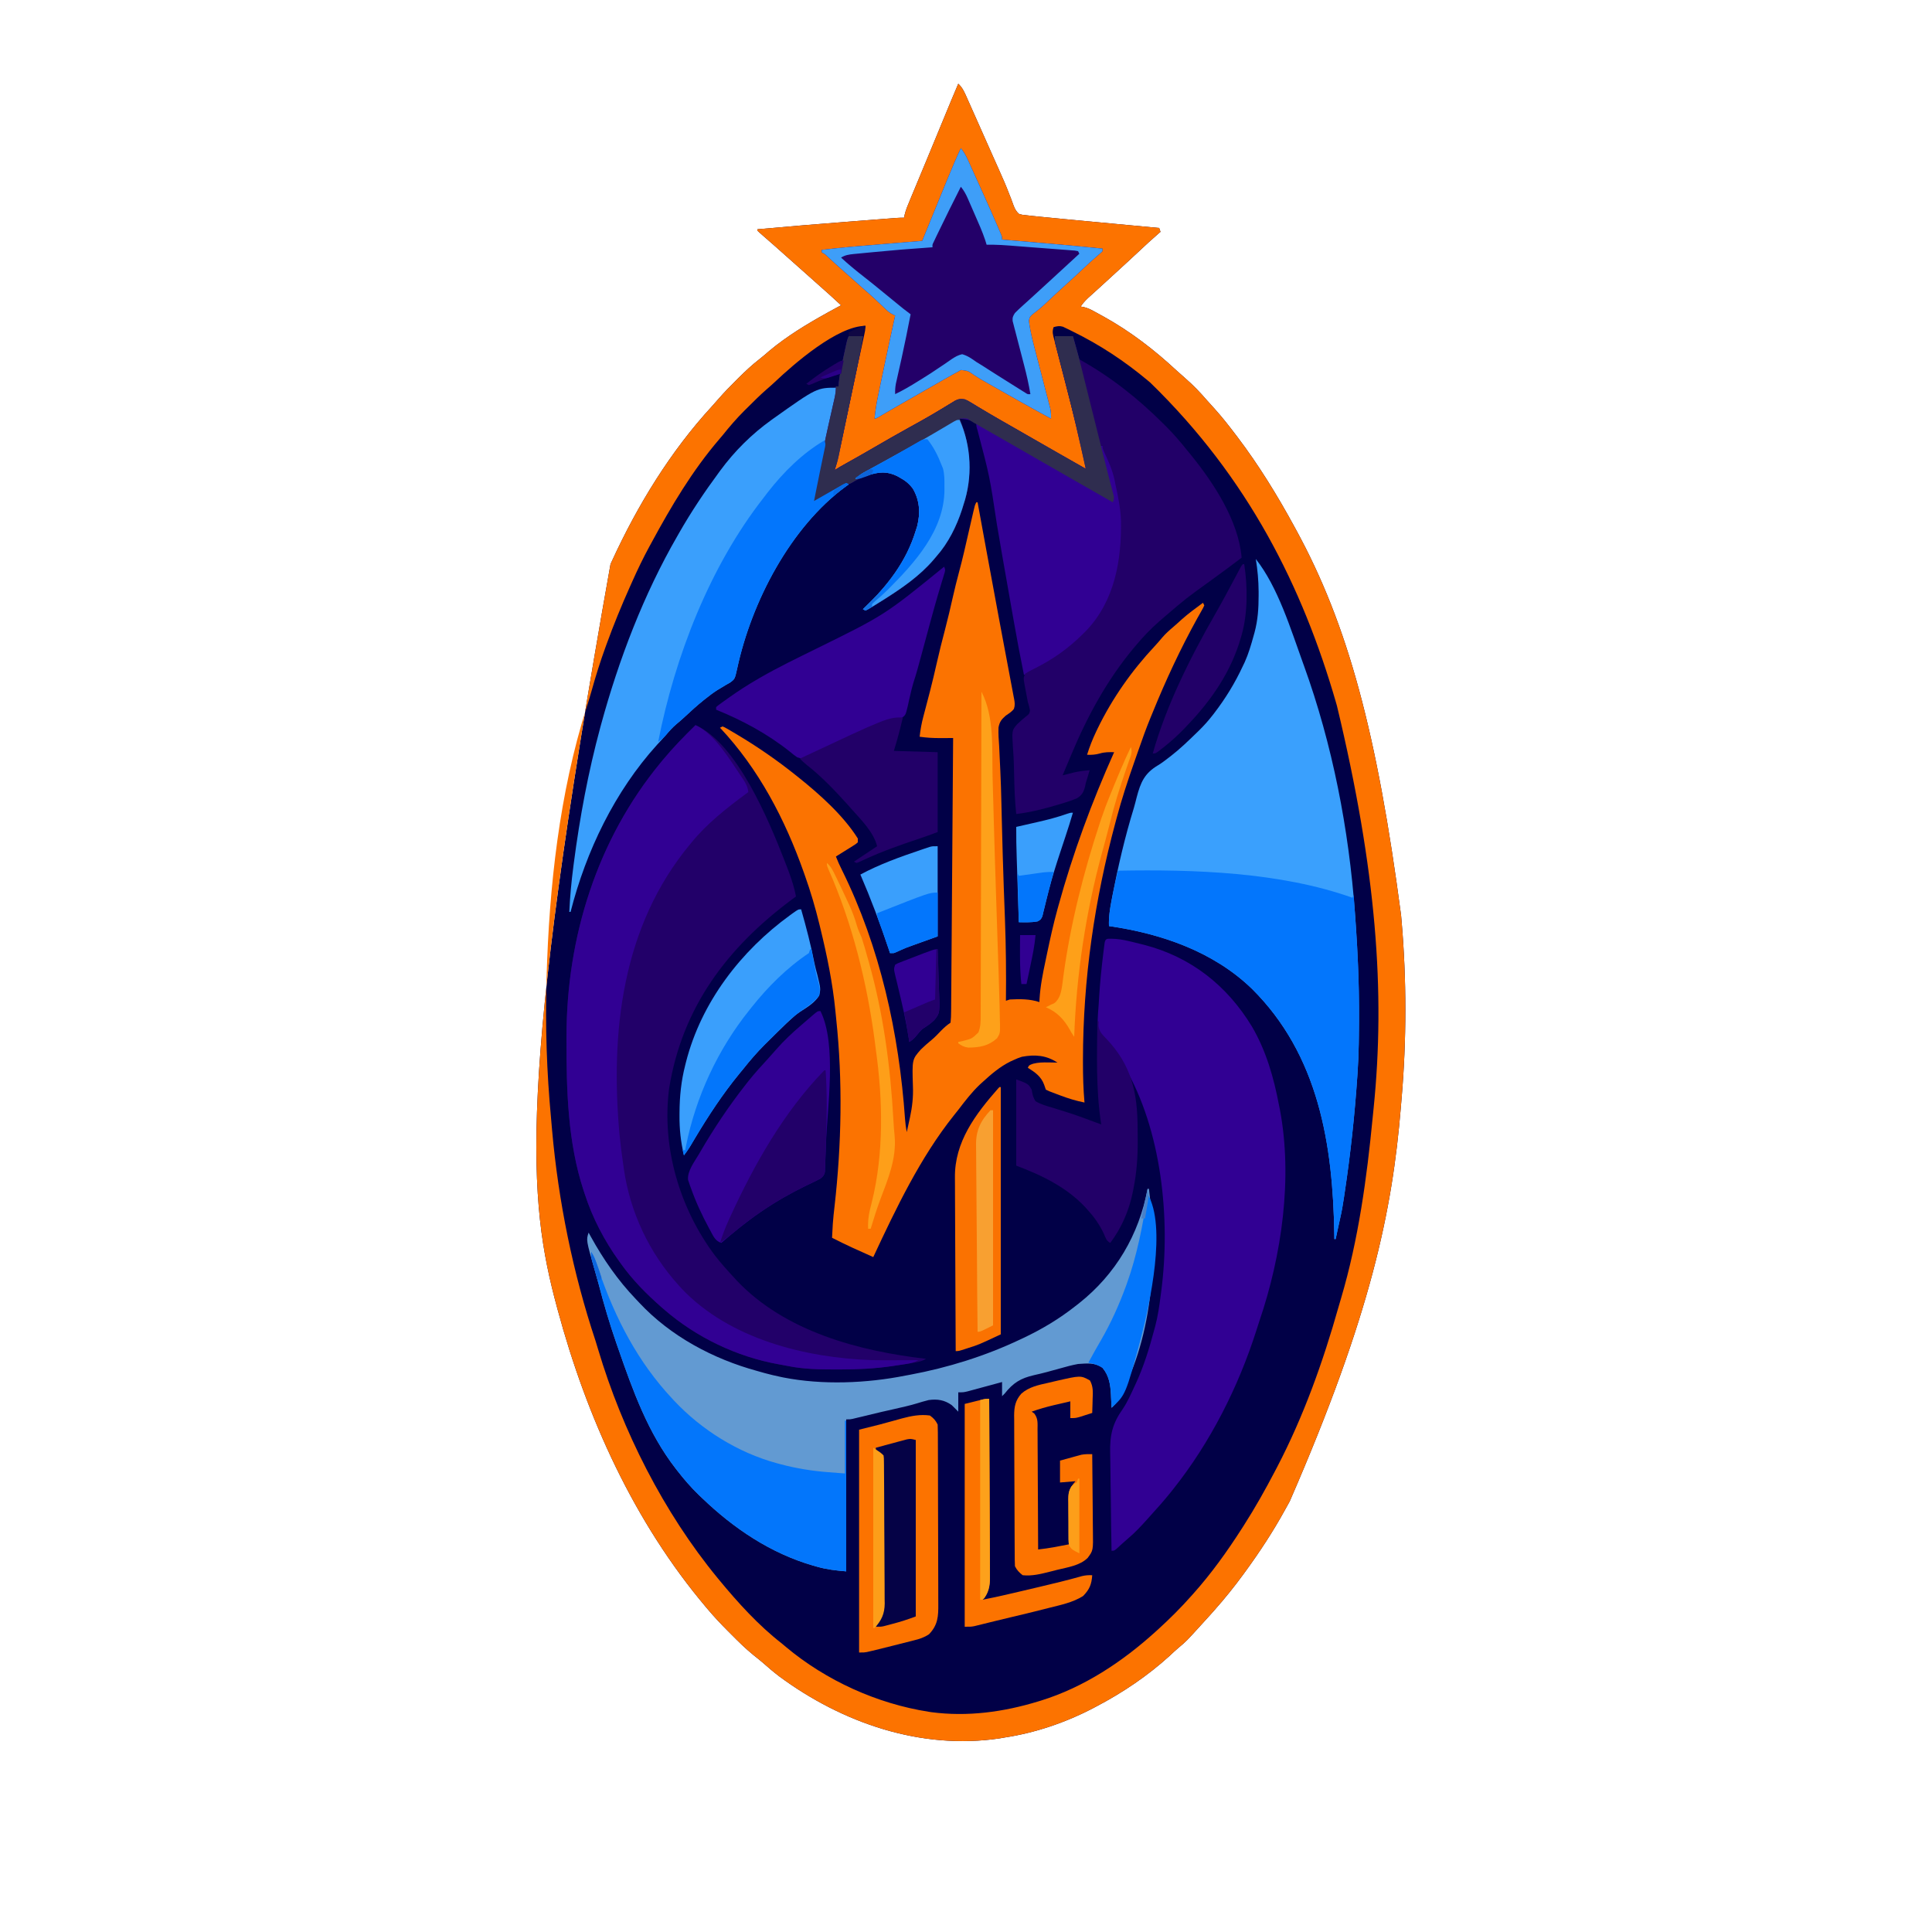 <?xml version="1.0" encoding="UTF-8"?>
<svg version="1.1" xmlns="http://www.w3.org/2000/svg" width="1500" height="1500">
<path d="M0 0 C3.334 3.079 4.868 6.681 6.668 10.777 C7.02 11.563 7.372 12.349 7.734 13.159 C8.892 15.749 10.04 18.343 11.188 20.938 C11.993 22.744 12.799 24.551 13.605 26.357 C15.676 30.999 17.739 35.645 19.799 40.292 C21.308 43.695 22.82 47.096 24.332 50.497 C25.036 52.08 25.739 53.663 26.442 55.247 C28.124 59.037 29.813 62.824 31.516 66.605 C34.409 73.041 37.223 79.461 39.727 86.062 C40.346 87.623 40.346 87.623 40.979 89.214 C41.71 91.07 42.398 92.944 43.029 94.836 C44.092 97.466 44.988 98.998 47 101 C49.654 101.823 49.654 101.823 52.803 102.099 C54.062 102.248 55.322 102.398 56.62 102.552 C58.08 102.704 59.54 102.853 61 103 C61.792 103.083 62.585 103.166 63.401 103.251 C69.979 103.935 76.563 104.552 83.148 105.164 C85.258 105.363 87.368 105.562 89.478 105.761 C94.985 106.28 100.492 106.795 106 107.309 C111.638 107.837 117.276 108.368 122.914 108.898 C133.942 109.936 144.971 110.969 156 112 C156.33 112.99 156.66 113.98 157 115 C156.597 115.343 156.193 115.686 155.777 116.039 C150.311 120.751 145.045 125.663 139.78 130.595 C133.893 136.108 127.954 141.56 122 147 C121.004 147.913 120.008 148.825 119.012 149.738 C118.514 150.194 118.017 150.65 117.504 151.12 C116.509 152.033 115.514 152.947 114.519 153.86 C111.917 156.25 109.306 158.629 106.684 160.996 C106.14 161.489 105.597 161.981 105.037 162.488 C103.526 163.858 102.011 165.224 100.496 166.59 C98.385 168.629 96.66 170.591 95 173 C96.09 173.174 96.09 173.174 97.202 173.352 C100.072 174.017 102.19 174.97 104.773 176.371 C105.673 176.858 106.573 177.345 107.5 177.846 C108.449 178.371 109.398 178.897 110.375 179.438 C111.846 180.247 111.846 180.247 113.347 181.073 C133.713 192.421 152.145 206.589 169.215 222.434 C171.526 224.564 173.866 226.64 176.25 228.688 C182.353 233.995 187.903 239.758 193.168 245.891 C195.153 248.176 197.2 250.397 199.25 252.625 C204.833 258.829 209.95 265.362 215 272 C215.543 272.713 216.086 273.427 216.646 274.162 C233.38 296.249 247.779 319.678 261 344 C261.43 344.786 261.861 345.571 262.304 346.38 C302.682 420.355 325.101 504.186 343.801 645.632 C343.928 647.139 344.056 648.646 344.187 650.154 C348.11 695.38 348.095 742.638 344.184 787.866 C343.986 790.164 343.797 792.462 343.609 794.761 C336.963 874.938 320.682 955.08 257.342 1100.618 C256.102 1102.819 254.883 1105.029 253.672 1107.246 C244.545 1123.875 234.166 1139.676 223 1155 C222.505 1155.682 222.01 1156.364 221.5 1157.066 C214.43 1166.769 206.959 1176.014 199 1185 C198.242 1185.859 197.484 1186.717 196.703 1187.602 C194.487 1190.085 192.248 1192.545 190 1195 C189.498 1195.552 188.996 1196.104 188.479 1196.673 C176.92 1209.384 176.92 1209.384 170.988 1214.32 C168.598 1216.34 166.344 1218.484 164.062 1220.625 C146.989 1236.146 127.432 1249.325 107 1260 C105.883 1260.591 105.883 1260.591 104.744 1261.194 C83.356 1272.373 59.872 1280.368 36 1284 C34.723 1284.222 33.445 1284.443 32.129 1284.672 C-29.129 1293.802 -90.128 1272.655 -139.054 1236.482 C-143.596 1233.023 -147.9 1229.301 -152.191 1225.537 C-154.48 1223.592 -156.834 1221.735 -159.18 1219.859 C-165.247 1214.91 -170.754 1209.506 -176.25 1203.938 C-177.2 1202.986 -178.151 1202.035 -179.102 1201.084 C-184.27 1195.883 -189.269 1190.602 -194 1185 C-194.803 1184.057 -194.803 1184.057 -195.623 1183.095 C-251.722 1116.828 -288.511 1035.371 -311 952 C-311.287 950.942 -311.287 950.942 -311.579 949.862 C-334.013 866.754 -342.651 780.521 -270 373 C-269.352 371.585 -269.352 371.585 -268.692 370.142 C-248.968 327.176 -223.328 285.271 -191.195 250.406 C-189.366 248.401 -187.591 246.365 -185.82 244.309 C-181.653 239.536 -177.231 235.039 -172.75 230.562 C-171.488 229.302 -171.488 229.302 -170.201 228.016 C-165.163 223.028 -160.104 218.301 -154.504 213.949 C-151.751 211.806 -149.138 209.533 -146.5 207.25 C-132.796 195.845 -117.554 186.633 -102 178 C-101.374 177.653 -100.749 177.305 -100.104 176.947 C-97.081 175.275 -94.049 173.624 -91 172 C-96.949 166.517 -102.896 161.043 -109.008 155.742 C-111.36 153.685 -113.68 151.594 -116 149.5 C-118.981 146.81 -121.972 144.137 -125 141.5 C-128.028 138.863 -131.019 136.19 -134 133.5 C-137.003 130.791 -140.016 128.097 -143.062 125.438 C-143.693 124.887 -144.323 124.337 -144.973 123.77 C-146.48 122.454 -147.988 121.139 -149.496 119.824 C-150.736 118.736 -150.736 118.736 -152 117.625 C-152.763 116.957 -153.526 116.29 -154.312 115.602 C-154.869 115.073 -155.426 114.545 -156 114 C-156 113.67 -156 113.34 -156 113 C-132.062 110.829 -108.111 108.865 -84.146 107.013 C-80.632 106.74 -77.118 106.466 -73.603 106.191 C-70.195 105.926 -66.787 105.661 -63.379 105.396 C-61.765 105.271 -60.152 105.145 -58.538 105.019 C-56.315 104.846 -54.092 104.674 -51.869 104.503 C-50.611 104.406 -49.352 104.308 -48.055 104.208 C-46.04 104.071 -44.02 104 -42 104 C-41.909 103.359 -41.818 102.719 -41.724 102.058 C-40.731 97.862 -39.08 94.036 -37.414 90.066 C-37.045 89.176 -36.676 88.287 -36.296 87.37 C-35.076 84.432 -33.851 81.497 -32.625 78.562 C-31.775 76.518 -30.925 74.473 -30.076 72.427 C-28.298 68.145 -26.517 63.863 -24.735 59.582 C-22.018 53.049 -19.315 46.51 -16.617 39.969 C-16.185 38.921 -15.753 37.874 -15.308 36.794 C-14.455 34.726 -13.602 32.658 -12.749 30.59 C-10.761 25.769 -8.772 20.949 -6.781 16.129 C-6.441 15.305 -6.102 14.481 -5.751 13.632 C-3.868 9.073 -1.954 4.529 0 0 Z " fill="#010047" transform="translate(744,65)"/>
<path d="M0 0 C3.334 3.079 4.868 6.681 6.668 10.777 C7.02 11.563 7.372 12.349 7.734 13.159 C8.892 15.749 10.04 18.343 11.188 20.938 C11.993 22.744 12.799 24.551 13.605 26.357 C15.676 30.999 17.739 35.645 19.799 40.292 C21.308 43.695 22.82 47.096 24.332 50.497 C25.036 52.08 25.739 53.663 26.442 55.247 C28.124 59.037 29.813 62.824 31.516 66.605 C34.409 73.041 37.223 79.461 39.727 86.062 C40.346 87.623 40.346 87.623 40.979 89.214 C41.71 91.07 42.398 92.944 43.029 94.836 C44.092 97.466 44.988 98.998 47 101 C49.654 101.823 49.654 101.823 52.803 102.099 C54.062 102.248 55.322 102.398 56.62 102.552 C58.08 102.704 59.54 102.853 61 103 C61.792 103.083 62.585 103.166 63.401 103.251 C69.979 103.935 76.563 104.552 83.148 105.164 C85.258 105.363 87.368 105.562 89.478 105.761 C94.985 106.28 100.492 106.795 106 107.309 C111.638 107.837 117.276 108.368 122.914 108.898 C133.942 109.936 144.971 110.969 156 112 C156.33 112.99 156.66 113.98 157 115 C156.597 115.343 156.193 115.686 155.777 116.039 C150.311 120.751 145.045 125.663 139.78 130.595 C133.893 136.108 127.954 141.56 122 147 C121.004 147.913 120.008 148.825 119.012 149.738 C118.514 150.194 118.017 150.65 117.504 151.12 C116.509 152.033 115.514 152.947 114.519 153.86 C111.917 156.25 109.306 158.629 106.684 160.996 C106.14 161.489 105.597 161.981 105.037 162.488 C103.526 163.858 102.011 165.224 100.496 166.59 C98.385 168.629 96.66 170.591 95 173 C96.09 173.174 96.09 173.174 97.202 173.352 C100.072 174.017 102.19 174.97 104.773 176.371 C105.673 176.858 106.573 177.345 107.5 177.846 C108.449 178.371 109.398 178.897 110.375 179.438 C111.846 180.247 111.846 180.247 113.347 181.073 C133.713 192.421 152.145 206.589 169.215 222.434 C171.526 224.564 173.866 226.64 176.25 228.688 C182.353 233.995 187.903 239.758 193.168 245.891 C195.153 248.176 197.2 250.397 199.25 252.625 C204.833 258.829 209.95 265.362 215 272 C215.543 272.713 216.086 273.427 216.646 274.162 C233.38 296.249 247.779 319.678 261 344 C261.43 344.786 261.861 345.571 262.304 346.38 C302.682 420.355 325.101 504.186 343.801 645.632 C343.928 647.139 344.056 648.646 344.187 650.154 C348.11 695.38 348.095 742.638 344.184 787.866 C343.986 790.164 343.797 792.462 343.609 794.761 C336.963 874.938 320.682 955.08 257.342 1100.618 C256.102 1102.819 254.883 1105.029 253.672 1107.246 C244.545 1123.875 234.166 1139.676 223 1155 C222.505 1155.682 222.01 1156.364 221.5 1157.066 C214.43 1166.769 206.959 1176.014 199 1185 C198.242 1185.859 197.484 1186.717 196.703 1187.602 C194.487 1190.085 192.248 1192.545 190 1195 C189.498 1195.552 188.996 1196.104 188.479 1196.673 C176.92 1209.384 176.92 1209.384 170.988 1214.32 C168.598 1216.34 166.344 1218.484 164.062 1220.625 C146.989 1236.146 127.432 1249.325 107 1260 C105.883 1260.591 105.883 1260.591 104.744 1261.194 C83.356 1272.373 59.872 1280.368 36 1284 C34.723 1284.222 33.445 1284.443 32.129 1284.672 C-29.129 1293.802 -90.128 1272.655 -139.054 1236.482 C-143.596 1233.023 -147.9 1229.301 -152.191 1225.537 C-154.48 1223.592 -156.834 1221.735 -159.18 1219.859 C-165.247 1214.91 -170.754 1209.506 -176.25 1203.938 C-177.2 1202.986 -178.151 1202.035 -179.102 1201.084 C-184.27 1195.883 -189.269 1190.602 -194 1185 C-194.803 1184.057 -194.803 1184.057 -195.623 1183.095 C-251.722 1116.828 -288.511 1035.371 -311 952 C-311.287 950.942 -311.287 950.942 -311.579 949.862 C-334.013 866.754 -342.651 780.521 -270 373 C-269.352 371.585 -269.352 371.585 -268.692 370.142 C-248.968 327.176 -223.328 285.271 -191.195 250.406 C-189.366 248.401 -187.591 246.365 -185.82 244.309 C-181.653 239.536 -177.231 235.039 -172.75 230.562 C-171.488 229.302 -171.488 229.302 -170.201 228.016 C-165.163 223.028 -160.104 218.301 -154.504 213.949 C-151.751 211.806 -149.138 209.533 -146.5 207.25 C-132.796 195.845 -117.554 186.633 -102 178 C-101.374 177.653 -100.749 177.305 -100.104 176.947 C-97.081 175.275 -94.049 173.624 -91 172 C-96.949 166.517 -102.896 161.043 -109.008 155.742 C-111.36 153.685 -113.68 151.594 -116 149.5 C-118.981 146.81 -121.972 144.137 -125 141.5 C-128.028 138.863 -131.019 136.19 -134 133.5 C-137.003 130.791 -140.016 128.097 -143.062 125.438 C-143.693 124.887 -144.323 124.337 -144.973 123.77 C-146.48 122.454 -147.988 121.139 -149.496 119.824 C-150.736 118.736 -150.736 118.736 -152 117.625 C-152.763 116.957 -153.526 116.29 -154.312 115.602 C-154.869 115.073 -155.426 114.545 -156 114 C-156 113.67 -156 113.34 -156 113 C-132.062 110.829 -108.111 108.865 -84.146 107.013 C-80.632 106.74 -77.118 106.466 -73.603 106.191 C-70.195 105.926 -66.787 105.661 -63.379 105.396 C-61.765 105.271 -60.152 105.145 -58.538 105.019 C-56.315 104.846 -54.092 104.674 -51.869 104.503 C-50.611 104.406 -49.352 104.308 -48.055 104.208 C-46.04 104.071 -44.02 104 -42 104 C-41.909 103.359 -41.818 102.719 -41.724 102.058 C-40.731 97.862 -39.08 94.036 -37.414 90.066 C-37.045 89.176 -36.676 88.287 -36.296 87.37 C-35.076 84.432 -33.851 81.497 -32.625 78.562 C-31.775 76.518 -30.925 74.473 -30.076 72.427 C-28.298 68.145 -26.517 63.863 -24.735 59.582 C-22.018 53.049 -19.315 46.51 -16.617 39.969 C-16.185 38.921 -15.753 37.874 -15.308 36.794 C-14.455 34.726 -13.602 32.658 -12.749 30.59 C-10.761 25.769 -8.772 20.949 -6.781 16.129 C-6.441 15.305 -6.102 14.481 -5.751 13.632 C-3.868 9.073 -1.954 4.529 0 0 Z M-142.699 231.84 C-144.634 233.656 -146.605 235.385 -148.617 237.113 C-153.773 241.609 -158.601 246.417 -163.438 251.25 C-164.328 252.128 -165.218 253.006 -166.135 253.91 C-172.197 259.959 -177.662 266.31 -183 273 C-183.864 274.027 -184.732 275.051 -185.609 276.066 C-206.366 300.269 -222.867 328.047 -238 356 C-238.603 357.102 -239.206 358.204 -239.828 359.34 C-244.638 368.187 -248.968 377.178 -253.062 386.375 C-253.676 387.745 -254.29 389.115 -254.904 390.485 C-261.454 405.134 -267.522 419.916 -273 435 C-273.278 435.762 -273.557 436.523 -273.844 437.308 C-277.896 448.436 -281.423 459.63 -284.598 471.039 C-285.825 475.434 -287.169 479.781 -288.562 484.125 C-309.746 551.153 -317.609 623.379 -319.625 693.312 C-319.646 694.021 -319.666 694.729 -319.688 695.458 C-320.7 731.352 -319.547 767.171 -316.192 802.916 C-315.894 806.146 -315.623 809.378 -315.348 812.609 C-310.449 867.825 -299.142 923.37 -281.648 975.991 C-280.929 978.219 -280.268 980.461 -279.609 982.707 C-260.76 1045.894 -228.821 1109.097 -187 1160 C-186.551 1160.547 -186.101 1161.094 -185.638 1161.658 C-170.964 1179.424 -155.221 1196.82 -137 1211 C-135.908 1211.912 -134.82 1212.827 -133.734 1213.746 C-102.67 1239.776 -63.013 1257.746 -23 1264 C-22.341 1264.103 -21.681 1264.206 -21.002 1264.312 C7.08 1268.046 35.133 1264.209 62 1256 C62.743 1255.775 63.486 1255.549 64.252 1255.317 C97.528 1245.001 127.348 1225.229 153 1202 C153.646 1201.416 154.291 1200.832 154.957 1200.23 C164.115 1191.898 172.801 1183.277 181 1174 C181.473 1173.471 181.946 1172.943 182.434 1172.398 C196.426 1156.737 208.683 1139.669 220 1122 C220.518 1121.195 221.035 1120.39 221.569 1119.561 C230.414 1105.744 238.401 1091.536 246 1077 C246.471 1076.102 246.943 1075.205 247.429 1074.28 C268.078 1034.733 283.166 992.487 295.256 949.615 C295.907 947.327 296.578 945.047 297.262 942.77 C310.702 897.368 317.22 849.581 321.75 802.566 C321.99 800.1 322.242 797.635 322.496 795.169 C331.606 705.471 324.737 611.051 294 483 C293.717 482.01 293.435 481.019 293.143 479.999 C267.441 391.281 225.402 306.223 149 232 C148.455 231.541 147.91 231.082 147.348 230.609 C129.241 215.422 109.984 202.715 88.75 192.312 C87.856 191.866 86.963 191.419 86.042 190.959 C85.198 190.556 84.354 190.153 83.484 189.738 C82.739 189.378 81.994 189.017 81.226 188.646 C78.493 187.853 76.713 188.256 74 189 C72.708 192.877 73.5 194.799 74.52 198.749 C74.693 199.433 74.867 200.117 75.047 200.821 C75.628 203.098 76.22 205.371 76.812 207.645 C77.224 209.25 77.635 210.855 78.044 212.461 C79.133 216.717 80.231 220.971 81.331 225.224 C83.273 232.737 85.2 240.253 87.125 247.77 C87.334 248.583 87.542 249.396 87.757 250.234 C90.66 261.571 93.466 272.927 96.125 284.324 C96.568 286.219 96.568 286.219 97.02 288.152 C99 296.732 99 296.732 99 299 C85.672 291.598 72.402 284.117 59.252 276.403 C50.203 271.1 41.1 265.895 31.981 260.715 C26.829 257.785 21.693 254.839 16.625 251.766 C15.448 251.055 15.448 251.055 14.248 250.329 C12.846 249.476 11.449 248.614 10.059 247.741 C6.471 245.56 4.178 244.582 0 245 C-2.413 246.02 -2.413 246.02 -4.789 247.535 C-5.717 248.089 -6.644 248.644 -7.6 249.215 C-8.598 249.825 -9.596 250.434 -10.625 251.062 C-12.793 252.358 -14.962 253.651 -17.133 254.941 C-18.261 255.613 -19.389 256.285 -20.552 256.977 C-26.143 260.257 -31.82 263.377 -37.5 266.5 C-47.259 271.882 -56.92 277.408 -66.528 283.056 C-73.482 287.136 -80.489 291.105 -87.559 294.982 C-90.45 296.568 -93.254 298.169 -96 300 C-95.771 299.128 -95.543 298.256 -95.307 297.357 C-92.102 284.857 -89.451 272.255 -86.812 259.625 C-85.845 255.015 -84.876 250.406 -83.906 245.797 C-83.664 244.644 -83.422 243.491 -83.172 242.303 C-81.561 234.64 -79.93 226.982 -78.281 219.328 C-78.07 218.346 -77.859 217.365 -77.641 216.353 C-76.835 212.612 -76.028 208.872 -75.218 205.132 C-74.671 202.606 -74.126 200.081 -73.582 197.555 C-73.42 196.811 -73.258 196.068 -73.091 195.302 C-72.282 191.684 -72.282 191.684 -72 188 C-93.83 188 -127.532 217.497 -142.699 231.84 Z " fill="#FC7300" transform="translate(744,65)"/>
<path d="M0 0 C0.33 0 0.66 0 1 0 C1.127 0.696 1.255 1.393 1.386 2.11 C2.265 6.919 3.145 11.728 4.025 16.537 C4.288 17.97 4.55 19.403 4.812 20.837 C4.948 21.579 5.084 22.321 5.224 23.086 C6.079 27.758 6.932 32.43 7.784 37.102 C10.934 54.37 14.109 71.633 17.356 88.883 C18.673 95.879 19.981 102.876 21.287 109.874 C22.202 114.771 23.122 119.667 24.053 124.56 C24.935 129.197 25.806 133.835 26.667 138.476 C26.988 140.194 27.314 141.911 27.644 143.627 C28.097 145.978 28.533 148.331 28.965 150.686 C29.101 151.374 29.237 152.062 29.378 152.77 C29.879 155.582 30.129 157.615 29.213 160.35 C27.498 162.683 25.268 163.958 22.891 165.598 C19.493 168.626 18.151 170.251 17.244 174.753 C17.021 179.661 17.41 184.543 17.75 189.438 C17.845 191.38 17.934 193.323 18.018 195.267 C18.211 199.67 18.428 204.072 18.655 208.474 C19.06 216.789 19.279 225.104 19.48 233.426 C19.499 234.185 19.518 234.944 19.537 235.726 C19.613 238.847 19.688 241.968 19.763 245.09 C19.974 253.886 20.211 262.681 20.457 271.477 C20.479 272.265 20.501 273.052 20.524 273.864 C20.995 290.62 21.622 307.368 22.257 324.118 C23.041 345.085 23.241 366.021 23 387 C23.99 386.67 24.98 386.34 26 386 C33.891 385.597 41.433 385.529 49 388 C49.029 387.283 49.057 386.565 49.087 385.826 C49.668 375.641 51.639 365.898 53.75 355.938 C54.117 354.181 54.484 352.424 54.851 350.668 C57.295 339.039 59.825 327.454 63 316 C63.224 315.179 63.448 314.359 63.679 313.513 C74.983 272.458 89.627 232.848 107 194 C103.133 193.926 99.65 193.865 95.938 195 C92.55 195.938 89.532 196.177 86 196 C87.935 189.774 90.251 183.881 93.062 178 C93.454 177.18 93.845 176.361 94.249 175.516 C105.619 152.112 120.787 130.578 138.57 111.617 C140.518 109.519 142.371 107.397 144.188 105.188 C146.824 102.069 149.769 99.448 152.879 96.809 C155.047 94.96 157.146 93.047 159.25 91.125 C164.561 86.381 170.255 82.199 176 78 C176.33 78.66 176.66 79.32 177 80 C176.174 81.906 176.174 81.906 174.816 84.285 C174.309 85.191 173.802 86.097 173.279 87.031 C172.712 88.031 172.146 89.032 171.562 90.062 C158.515 113.654 147.15 138.031 137 163 C136.403 164.447 135.805 165.893 135.207 167.34 C131.834 175.557 128.837 183.898 125.939 192.292 C124.84 195.461 123.724 198.625 122.609 201.789 C117.599 216.072 112.892 230.367 109 245 C108.548 246.672 108.548 246.672 108.087 248.378 C91.84 308.699 82.855 370.23 82.812 432.75 C82.811 433.614 82.81 434.478 82.809 435.368 C82.811 445.626 83.091 455.776 84 466 C77.42 464.681 71.329 462.821 65.062 460.438 C64.214 460.121 63.365 459.805 62.49 459.479 C56.372 457.186 56.372 457.186 54 456 C53.567 454.762 53.134 453.525 52.688 452.25 C50.373 445.768 45.624 442.532 40 439 C41 437 41 437 44.066 435.883 C48.043 434.844 51.828 434.802 55.938 434.875 C56.621 434.884 57.305 434.893 58.01 434.902 C59.673 434.926 61.337 434.961 63 435 C54.291 429.262 45.605 428.592 35.426 430.477 C33.164 431.15 31.131 431.988 29 433 C28.165 433.379 27.329 433.758 26.469 434.148 C18.293 438.213 11.694 443.89 5 450 C4.196 450.732 3.391 451.464 2.562 452.219 C-3.512 458.033 -8.568 464.582 -13.653 471.252 C-14.89 472.857 -16.158 474.438 -17.43 476.016 C-43.544 508.722 -62.352 548.242 -80 586 C-90.777 581.213 -101.526 576.428 -112 571 C-111.881 568.708 -111.755 566.417 -111.625 564.125 C-111.555 562.849 -111.486 561.573 -111.414 560.258 C-111.099 555.687 -110.582 551.141 -110.062 546.59 C-104.6 498.381 -103.669 449.398 -108.779 401.118 C-108.997 399.027 -109.203 396.935 -109.406 394.843 C-111.531 373.138 -115.855 352.157 -121 331 C-121.422 329.252 -121.422 329.252 -121.854 327.468 C-124.958 314.758 -128.596 302.319 -133 290 C-133.307 289.124 -133.615 288.247 -133.932 287.344 C-148.409 246.276 -168.98 206.872 -199 175 C-198.34 174.67 -197.68 174.34 -197 174 C-195.362 174.674 -195.362 174.674 -193.387 175.816 C-192.644 176.244 -191.901 176.671 -191.136 177.111 C-190.328 177.59 -189.52 178.069 -188.688 178.562 C-187.846 179.057 -187.004 179.552 -186.137 180.061 C-170.017 189.65 -154.63 200.266 -140 212 C-139.434 212.449 -138.867 212.898 -138.284 213.361 C-121.805 226.537 -103.275 243.026 -92 261 C-92 261.99 -92 262.98 -92 264 C-93.561 265.35 -93.561 265.35 -95.719 266.699 C-96.869 267.429 -96.869 267.429 -98.043 268.174 C-98.854 268.673 -99.665 269.173 -100.5 269.688 C-101.311 270.199 -102.122 270.71 -102.957 271.236 C-104.966 272.501 -106.98 273.754 -109 275 C-107.613 278.597 -106.039 282.034 -104.312 285.48 C-74.626 345.437 -59.982 412.331 -55.324 478.895 C-55.084 482.308 -54.634 485.634 -54 489 C-53.347 486.043 -52.703 483.085 -52.062 480.125 C-51.88 479.303 -51.698 478.48 -51.51 477.633 C-49.762 469.498 -48.873 461.79 -49.211 453.461 C-49.868 432.56 -49.868 432.56 -43.072 424.835 C-40.454 422.282 -37.759 419.883 -34.917 417.584 C-32.14 415.289 -29.735 412.732 -27.25 410.125 C-24.871 407.738 -22.814 405.876 -20 404 C-19.681 401.056 -19.56 398.318 -19.563 395.369 C-19.553 394.465 -19.542 393.561 -19.531 392.63 C-19.498 389.582 -19.487 386.534 -19.476 383.486 C-19.457 381.308 -19.437 379.131 -19.415 376.953 C-19.361 371.026 -19.325 365.098 -19.292 359.171 C-19.255 352.982 -19.2 346.794 -19.148 340.605 C-19.057 329.546 -18.978 318.487 -18.906 307.428 C-18.815 293.414 -18.707 279.4 -18.596 265.386 C-18.378 237.924 -18.182 210.462 -18 183 C-19.744 183.009 -19.744 183.009 -21.523 183.018 C-23.066 183.022 -24.609 183.027 -26.152 183.031 C-26.917 183.035 -27.681 183.04 -28.468 183.044 C-33.723 183.055 -38.793 182.757 -44 182 C-43.42 176.67 -42.522 171.673 -41.145 166.477 C-40.962 165.782 -40.78 165.087 -40.593 164.371 C-40.204 162.888 -39.814 161.406 -39.421 159.925 C-38.383 156.003 -37.362 152.076 -36.344 148.148 C-36.14 147.364 -35.937 146.58 -35.727 145.772 C-33.97 138.958 -32.36 132.115 -30.812 125.25 C-28.803 116.344 -26.601 107.512 -24.251 98.689 C-22.037 90.305 -20.098 81.867 -18.18 73.41 C-16.733 67.072 -15.197 60.775 -13.5 54.5 C-10.597 43.751 -8.164 32.897 -5.693 22.042 C-4.702 17.692 -3.7 13.345 -2.688 9 C-2.528 8.306 -2.369 7.613 -2.205 6.898 C-1.115 2.23 -1.115 2.23 0 0 Z " fill="#FB7301" transform="translate(758,390)"/>
<path d="M0 0 C32.416 14.231 57.303 74.998 68.967 104.826 C69.713 106.757 70.452 108.69 71.188 110.625 C71.874 112.429 71.874 112.429 72.574 114.27 C74.872 120.471 76.76 126.502 78 133 C76.973 133.762 75.945 134.524 74.887 135.309 C24.577 172.735 -10.425 219.125 -20.528 282.304 C-26.347 327.899 -12.307 375.257 15.086 411.781 C19.766 417.775 24.821 423.435 30 429 C30.651 429.717 31.302 430.433 31.973 431.172 C69.519 470.816 126.727 485.951 179 492 C175.452 494.093 172.043 494.63 167.996 495.254 C167.318 495.36 166.639 495.465 165.94 495.574 C164.504 495.797 163.068 496.016 161.631 496.232 C159.468 496.558 157.307 496.894 155.146 497.232 C140.567 499.491 126.363 500.239 111.625 500.25 C110.686 500.251 109.746 500.252 108.778 500.253 C96.084 500.244 83.66 500.036 71.183 497.449 C68.911 496.982 66.634 496.584 64.348 496.191 C32.038 490.369 0.834 475.444 -24 454 C-24.768 453.341 -25.537 452.683 -26.328 452.004 C-38.084 441.67 -48.938 430.781 -58 418 C-58.594 417.18 -58.594 417.18 -59.2 416.344 C-70.66 400.445 -79.974 382.656 -86 364 C-86.287 363.134 -86.574 362.268 -86.87 361.376 C-99.196 323.962 -100.234 283.586 -100.188 244.438 C-100.187 243.486 -100.186 242.534 -100.186 241.553 C-100.054 164.637 -76.451 88.86 -27 29 C-26.455 28.339 -25.91 27.678 -25.348 26.998 C-17.42 17.464 -8.883 8.643 0 0 Z " fill="#220069" transform="translate(540,563)"/>
<path d="M0 0 C17.351 22.004 27.139 54.642 36.625 80.75 C36.871 81.428 37.118 82.105 37.371 82.803 C59.572 144.173 72.299 209.987 77 275 C77.066 275.892 77.131 276.785 77.199 277.705 C79.472 308.725 80.546 339.597 80.037 370.699 C80.005 372.72 79.978 374.742 79.953 376.764 C79.845 384.193 79.494 391.587 79 399 C78.946 399.807 78.893 400.615 78.837 401.446 C76.791 431.82 73.527 461.899 69 492 C68.805 493.305 68.61 494.611 68.409 495.955 C67.616 501.191 66.781 506.366 65.574 511.523 C64.8 514.861 64.09 518.212 63.375 521.562 C63.115 522.781 62.854 523.999 62.586 525.254 C62.393 526.16 62.199 527.066 62 528 C61.67 528 61.34 528 61 528 C60.978 526.402 60.978 526.402 60.956 524.772 C59.922 454.591 48.794 385.053 -3.034 333.668 C-32.994 304.718 -73.529 290.803 -114 285 C-114.25 278.238 -113.322 272.011 -112.062 265.375 C-111.847 264.226 -111.631 263.076 -111.408 261.892 C-106.954 238.891 -101.636 215.835 -94.718 193.447 C-93.917 190.716 -93.226 187.968 -92.535 185.207 C-89.409 173.316 -86.435 166.345 -75.713 160.039 C-72.868 158.313 -70.252 156.284 -67.625 154.25 C-67.099 153.849 -66.572 153.448 -66.03 153.035 C-58.918 147.527 -52.446 141.262 -46 135 C-45.401 134.421 -44.803 133.842 -44.186 133.246 C-40.398 129.529 -36.937 125.694 -33.688 121.5 C-33.222 120.901 -32.757 120.302 -32.278 119.685 C-23.416 108.13 -16.123 96.21 -10 83 C-9.54 82.042 -9.08 81.084 -8.605 80.098 C-5.64 73.536 -3.672 66.736 -1.75 59.812 C-1.491 58.886 -1.233 57.959 -0.966 57.003 C1.596 47.433 2.194 38.322 2.188 28.438 C2.188 26.869 2.188 26.869 2.189 25.27 C2.132 16.713 1.39 8.442 0 0 Z " fill="#3AA0FD" transform="translate(975,434)"/>
<path d="M0 0 C4.666 0.056 8.943 0.772 13.469 1.855 C14.63 2.127 14.63 2.127 15.814 2.403 C18.204 2.973 20.587 3.565 22.969 4.168 C23.692 4.35 24.415 4.532 25.16 4.719 C61.464 14.071 89.583 36.246 108.969 68.168 C120.01 87.029 125.938 107.834 129.969 129.168 C130.192 130.259 130.415 131.349 130.645 132.473 C140.757 185.736 132.12 245.887 114.732 296.897 C113.923 299.305 113.154 301.722 112.391 304.145 C98.412 348.047 76.692 391.054 47.969 427.168 C47.235 428.092 46.502 429.016 45.746 429.969 C40.696 436.232 35.398 442.233 29.969 448.168 C29.058 449.183 28.148 450.199 27.238 451.215 C22.707 456.255 18.161 461.142 12.953 465.5 C9.832 468.123 6.855 470.907 3.852 473.664 C1.969 475.168 1.969 475.168 -0.031 475.168 C-0.264 463.076 -0.441 450.984 -0.549 438.889 C-0.601 433.272 -0.672 427.656 -0.786 422.039 C-0.895 416.605 -0.954 411.173 -0.98 405.738 C-0.998 403.678 -1.034 401.618 -1.089 399.559 C-1.444 385.561 0.565 376.509 8.714 365.034 C12.444 359.485 15.156 353.218 17.969 347.168 C18.301 346.455 18.634 345.742 18.976 345.007 C25.04 331.798 29.229 318.194 32.969 304.168 C33.229 303.223 33.49 302.278 33.759 301.304 C35.877 293.332 37.061 285.345 38.094 277.168 C38.263 275.892 38.431 274.616 38.605 273.301 C45.844 217.562 38.978 148.624 9.969 99.168 C9.588 98.502 9.206 97.835 8.813 97.149 C4.603 89.846 0.672 83.647 -5.656 77.98 C-10.333 73.04 -10.864 69.145 -10.781 62.605 C-10.632 58.783 -10.339 54.981 -10.031 51.168 C-9.902 49.069 -9.776 46.97 -9.652 44.871 C-8.944 33.744 -7.825 22.671 -6.469 11.605 C-6.342 10.57 -6.215 9.534 -6.085 8.468 C-5.963 7.522 -5.841 6.576 -5.715 5.602 C-5.607 4.767 -5.499 3.932 -5.388 3.072 C-4.738 -0.394 -3.202 0.016 0 0 Z " fill="#310093" transform="translate(863.031,728.832)"/>
<path d="M0 0 C0.33 0 0.66 0 1 0 C8.265 54.23 3.964 119.239 -25 167 C-26.635 168.746 -26.635 168.746 -28 170 C-28.049 168.866 -28.098 167.731 -28.148 166.562 C-28.224 165.042 -28.299 163.521 -28.375 162 C-28.406 161.256 -28.437 160.512 -28.469 159.746 C-28.869 152.077 -29.913 145.077 -35 139 C-40.541 134.738 -47.344 135.555 -54 136 C-58.523 136.809 -62.897 137.99 -67.312 139.25 C-69.679 139.899 -72.047 140.548 -74.414 141.195 C-75.544 141.509 -76.673 141.822 -77.837 142.146 C-81.271 143.073 -84.719 143.885 -88.189 144.668 C-98.651 147.059 -104.418 150.678 -111 159 C-111.66 159.66 -112.32 160.32 -113 161 C-113 157.37 -113 153.74 -113 150 C-113.888 150.242 -114.776 150.485 -115.69 150.734 C-118.992 151.633 -122.294 152.527 -125.598 153.418 C-127.026 153.804 -128.454 154.192 -129.881 154.582 C-131.935 155.143 -133.991 155.697 -136.047 156.25 C-137.283 156.585 -138.519 156.92 -139.792 157.266 C-143 158 -143 158 -147 158 C-147 162.95 -147 167.9 -147 173 C-148.65 171.35 -150.3 169.7 -152 168 C-157.645 163.921 -163.182 163.059 -170 164 C-173.239 164.794 -176.403 165.749 -179.59 166.73 C-185.182 168.401 -190.874 169.647 -196.562 170.938 C-198.815 171.449 -201.068 171.961 -203.32 172.473 C-204.433 172.725 -205.546 172.978 -206.692 173.239 C-212.671 174.615 -218.633 176.063 -224.59 177.527 C-225.797 177.819 -225.797 177.819 -227.027 178.117 C-227.726 178.288 -228.425 178.46 -229.144 178.636 C-231 179 -231 179 -234 179 C-234 217.94 -234 256.88 -234 297 C-242.126 296.323 -249.01 295.558 -256.688 293.375 C-257.637 293.108 -258.586 292.842 -259.564 292.567 C-292.723 282.97 -321.305 263.72 -346 240 C-346.897 239.144 -347.794 238.288 -348.719 237.406 C-354.637 231.634 -359.938 225.533 -365 219 C-365.424 218.458 -365.848 217.916 -366.285 217.357 C-387.926 189.5 -399.535 156.956 -411 124 C-411.446 122.725 -411.892 121.449 -412.338 120.174 C-417.649 104.909 -422.179 89.542 -426.234 73.899 C-427.145 70.452 -428.122 67.027 -429.11 63.602 C-435.943 39.829 -435.943 39.829 -434 34 C-433.443 35.016 -432.886 36.032 -432.312 37.078 C-422.561 54.73 -411.355 70.933 -397.412 85.521 C-396.476 86.502 -395.545 87.488 -394.619 88.479 C-370.282 114.515 -337.233 132.11 -303.083 141.43 C-301.11 141.97 -299.143 142.531 -297.176 143.094 C-293.136 144.19 -289.097 145.148 -285 146 C-284.274 146.152 -283.549 146.305 -282.801 146.462 C-252.462 152.424 -218.165 151.02 -188 145 C-186.784 144.775 -185.568 144.549 -184.315 144.317 C-154.936 138.835 -126.035 129.806 -99 117 C-97.928 116.498 -97.928 116.498 -96.835 115.986 C-82.237 109.1 -68.672 101.029 -56 91 C-55.087 90.292 -54.175 89.585 -53.234 88.855 C-24.729 66.254 -6.764 35.691 0 0 Z " fill="#629AD2" transform="translate(891,923)"/>
<path d="M0 0 C-1.424 10.954 -3.884 21.579 -6.438 32.312 C-9.251 44.171 -11.828 56.007 -14 68 C-14.712 71.67 -15.447 75.335 -16.188 79 C-16.365 79.882 -16.542 80.763 -16.725 81.672 C-17.149 83.781 -17.574 85.891 -18 88 C-17.253 87.571 -16.506 87.141 -15.737 86.699 C-12.971 85.114 -10.201 83.536 -7.429 81.964 C-6.228 81.281 -5.029 80.595 -3.832 79.906 C-2.114 78.918 -0.389 77.941 1.336 76.965 C2.373 76.373 3.41 75.781 4.478 75.172 C5.31 74.785 6.143 74.398 7 74 C7.66 74.33 8.32 74.66 9 75 C8.224 75.559 7.448 76.119 6.648 76.695 C-36.496 108.439 -66.531 166.433 -77.643 217.984 C-79.46 226.156 -79.46 226.156 -83.082 228.875 C-84.308 229.614 -85.552 230.322 -86.812 231 C-88.172 231.819 -89.529 232.643 -90.883 233.473 C-91.57 233.885 -92.258 234.298 -92.966 234.723 C-96.203 236.755 -99.197 239.062 -102.188 241.438 C-102.76 241.891 -103.333 242.345 -103.923 242.813 C-108.942 246.852 -113.686 251.165 -118.383 255.57 C-120.481 257.518 -122.603 259.371 -124.812 261.188 C-127.886 263.788 -130.46 266.683 -133.062 269.75 C-135.25 272.291 -137.529 274.733 -139.812 277.188 C-172.669 313.443 -195.011 359.827 -207 407 C-207.33 407 -207.66 407 -208 407 C-207.451 395.106 -206.361 383.367 -204.812 371.562 C-204.704 370.725 -204.595 369.888 -204.484 369.026 C-199.88 333.721 -193.307 298.38 -184 264 C-183.78 263.188 -183.56 262.376 -183.334 261.54 C-169.469 210.834 -150.327 160.603 -124 115 C-123.6 114.297 -123.199 113.594 -122.787 112.87 C-113.519 96.604 -103.122 81.055 -92 66 C-91.385 65.158 -91.385 65.158 -90.757 64.3 C-79.614 49.157 -66.28 35.953 -51 25 C-50.409 24.575 -49.818 24.151 -49.209 23.713 C-15.81 0 -15.81 0 0 0 Z " fill="#3A9FFC" transform="translate(650,301)"/>
<path d="M0 0 C3.63 0 7.26 0 11 0 C9.548 9.113 7.787 18.132 5.883 27.16 C5.581 28.6 5.28 30.039 4.978 31.479 C4.19 35.245 3.398 39.01 2.606 42.775 C1.812 46.55 1.022 50.325 0.23 54.1 C-0.686 58.471 -1.602 62.842 -2.523 67.213 C-3.781 73.188 -5.037 79.163 -6.267 85.144 C-6.449 86.026 -6.631 86.908 -6.819 87.816 C-7.137 89.359 -7.453 90.902 -7.765 92.446 C-8.585 96.407 -9.644 100.188 -11 104 C-10.51 103.72 -10.021 103.441 -9.517 103.152 C-8.815 102.751 -8.113 102.351 -7.391 101.938 C-6.588 101.479 -5.785 101.02 -4.958 100.547 C-3.114 99.494 -1.269 98.44 0.575 97.386 C5.969 94.305 11.361 91.221 16.75 88.133 C19.083 86.796 21.416 85.461 23.75 84.125 C24.635 83.618 24.635 83.618 25.539 83.101 C34.97 77.704 44.442 72.383 53.943 67.109 C59.104 64.232 64.215 61.294 69.273 58.238 C70.279 57.632 71.285 57.026 72.321 56.401 C74.224 55.247 76.121 54.084 78.011 52.909 C78.858 52.395 79.705 51.881 80.578 51.352 C81.683 50.668 81.683 50.668 82.81 49.971 C85.467 48.793 87.117 48.653 90 49 C92.326 50.031 92.326 50.031 94.754 51.5 C95.676 52.049 96.598 52.598 97.548 53.164 C98.543 53.77 99.538 54.376 100.562 55 C102.735 56.296 104.908 57.59 107.082 58.883 C107.647 59.22 108.211 59.558 108.793 59.906 C115.061 63.65 121.404 67.264 127.75 70.875 C128.92 71.542 130.09 72.209 131.26 72.877 C133.631 74.229 136.003 75.581 138.374 76.933 C143.947 80.109 149.516 83.293 155.085 86.477 C157.887 88.078 160.69 89.68 163.492 91.281 C166.305 92.889 169.118 94.496 171.93 96.103 C172.92 96.669 172.92 96.669 173.931 97.246 C177.287 99.164 180.644 101.082 184 103 C181.588 91.918 179.077 80.858 176.5 69.812 C176.338 69.117 176.175 68.421 176.008 67.705 C173.721 57.937 171.307 48.205 168.812 38.488 C168.539 37.423 168.266 36.357 167.984 35.26 C166.619 29.95 165.245 24.644 163.861 19.339 C163.355 17.385 162.85 15.431 162.344 13.477 C162.107 12.577 161.87 11.677 161.625 10.751 C161.411 9.919 161.196 9.086 160.975 8.229 C160.691 7.144 160.691 7.144 160.402 6.037 C160 4 160 4 160 0 C164.62 0 169.24 0 174 0 C174.733 2.582 175.461 5.166 176.188 7.75 C176.384 8.441 176.581 9.132 176.783 9.844 C178.64 16.472 180.297 23.147 181.957 29.827 C183.567 36.3 185.22 42.762 186.895 49.219 C187.38 51.095 187.865 52.971 188.35 54.848 C189.089 57.707 189.83 60.567 190.575 63.425 C191.311 66.251 192.041 69.079 192.77 71.906 C193.107 73.192 193.107 73.192 193.451 74.504 C193.655 75.3 193.859 76.096 194.07 76.916 C194.25 77.611 194.43 78.305 194.616 79.021 C195 81 195 81 195 85 C195.66 85 196.32 85 197 85 C204.083 99.671 208.337 113.942 211 130 C211.202 131.151 211.405 132.302 211.613 133.488 C215.109 165.236 209.515 198.431 189.555 223.969 C175.791 240.3 156.537 256.154 136 263 C133.198 249.282 130.613 235.539 128.188 221.75 C127.839 219.776 127.49 217.802 127.141 215.828 C126.258 210.833 125.378 205.837 124.5 200.841 C124.028 198.157 123.554 195.472 123.081 192.788 C120.326 177.178 117.593 161.565 114.961 145.934 C109.402 108.967 109.402 108.967 99.918 72.914 C99 70 99 70 99 67 C92.647 64.757 92.647 64.757 86 64 C86.254 64.632 86.508 65.263 86.77 65.914 C94.77 86.71 96.189 109.739 89 131 C88.649 132.149 88.299 133.297 87.938 134.48 C83.667 147.603 77.201 160.637 68 171 C67.212 171.929 66.425 172.859 65.613 173.816 C54.925 186.178 41.726 195.3 28 204 C27.311 204.437 26.621 204.874 25.911 205.325 C23.844 206.625 21.769 207.91 19.688 209.188 C19.047 209.587 18.406 209.986 17.746 210.397 C16.201 211.329 14.604 212.174 13 213 C12.34 212.67 11.68 212.34 11 212 C11.427 211.594 11.854 211.188 12.294 210.769 C30.197 193.626 44.671 174.987 52 151 C52.362 149.871 52.724 148.742 53.098 147.578 C55.667 137.389 55.115 127.624 49.832 118.492 C47.042 114.697 44.104 112.27 40 110 C39.276 109.59 38.551 109.18 37.805 108.758 C29.899 104.764 23.746 105.337 15.375 107.75 C10.461 109.367 6.38 111.284 2 114 C1.016 114.407 0.033 114.815 -0.98 115.234 C-6.337 117.483 -11.358 120.382 -16.438 123.188 C-17.455 123.746 -18.473 124.305 -19.521 124.881 C-22.016 126.251 -24.509 127.624 -27 129 C-28.173 125.481 -27.761 124.074 -26.926 120.504 C-26.673 119.399 -26.42 118.295 -26.159 117.156 C-25.879 115.97 -25.6 114.784 -25.312 113.562 C-24.742 111.073 -24.173 108.584 -23.605 106.094 C-23.326 104.872 -23.047 103.65 -22.759 102.391 C-21.805 98.128 -20.949 93.852 -20.125 89.562 C-18.854 82.983 -17.444 76.44 -15.977 69.902 C-15.795 69.092 -15.613 68.283 -15.426 67.448 C-14.505 63.342 -13.577 59.238 -12.641 55.135 C-12.297 53.611 -11.953 52.087 -11.609 50.562 C-11.447 49.859 -11.285 49.156 -11.118 48.431 C-10.384 45.161 -10 42.377 -10 39 C-9.34 39 -8.68 39 -8 39 C-7.897 37.813 -7.794 36.626 -7.688 35.402 C-6.941 28.695 -5.439 22.149 -4 15.562 C-3.727 14.284 -3.453 13.006 -3.172 11.689 C-1.135 2.271 -1.135 2.271 0 0 Z " fill="#310093" transform="translate(659,261)"/>
<path d="M0 0 C14.705 6.456 26.821 27.078 35.625 40.062 C36.051 40.681 36.477 41.3 36.915 41.938 C39.121 45.256 40.563 48.015 41 52 C39.927 52.783 39.927 52.783 38.832 53.582 C23.939 64.583 8.717 76.577 -3 91 C-3.427 91.515 -3.855 92.03 -4.295 92.561 C-57.067 156.191 -66.252 238.224 -59 318 C-58.2 326.03 -57.179 334.017 -56 342 C-55.901 342.71 -55.803 343.42 -55.701 344.152 C-50.889 378.079 -35.954 409.731 -13 435 C-11.834 436.292 -11.834 436.292 -10.645 437.609 C26.377 476.553 85.166 491.229 137 493 C143.333 493.13 149.666 493.096 156 493.062 C157.661 493.057 159.323 493.053 160.984 493.049 C164.99 493.038 168.995 493.021 173 493 C169.799 494.821 166.939 495.487 163.309 496.035 C162.198 496.205 161.088 496.374 159.943 496.549 C158.786 496.718 157.629 496.888 156.438 497.062 C155.308 497.236 154.178 497.409 153.014 497.588 C139.158 499.67 125.617 500.24 111.625 500.25 C110.686 500.251 109.746 500.252 108.778 500.253 C96.084 500.244 83.66 500.036 71.183 497.449 C68.911 496.982 66.634 496.584 64.348 496.191 C32.038 490.369 0.834 475.444 -24 454 C-24.768 453.341 -25.537 452.683 -26.328 452.004 C-38.084 441.67 -48.938 430.781 -58 418 C-58.594 417.18 -58.594 417.18 -59.2 416.344 C-70.66 400.445 -79.974 382.656 -86 364 C-86.287 363.134 -86.574 362.268 -86.87 361.376 C-99.196 323.962 -100.234 283.586 -100.188 244.438 C-100.187 243.486 -100.186 242.534 -100.186 241.553 C-100.054 164.637 -76.451 88.86 -27 29 C-26.455 28.339 -25.91 27.678 -25.348 26.998 C-17.42 17.464 -8.883 8.643 0 0 Z " fill="#310093" transform="translate(540,563)"/>
<path d="M0 0 C24.282 13.506 45.196 30.076 64.875 49.625 C65.743 50.483 66.61 51.342 67.504 52.226 C73.424 58.175 78.777 64.435 84 71 C84.952 72.158 85.906 73.314 86.863 74.469 C104.44 96.222 123.631 125.398 126 154 C117.729 160.254 109.421 166.449 101 172.5 C82.913 185.517 82.913 185.517 66 200 C64.609 201.213 63.213 202.422 61.812 203.625 C55.342 209.277 49.518 215.422 44 222 C43.38 222.734 43.38 222.734 42.747 223.482 C21.58 248.672 6.111 277.264 -6.5 307.5 C-7.138 309.017 -7.776 310.534 -8.414 312.051 C-9.948 315.698 -11.476 319.348 -13 323 C-12.195 322.791 -11.389 322.583 -10.56 322.368 C-9.493 322.096 -8.427 321.823 -7.328 321.543 C-6.275 321.273 -5.222 321.002 -4.138 320.723 C-0.087 319.79 3.861 319.345 8 319 C7.328 321.391 6.626 323.765 5.875 326.133 C4.969 328.948 4.969 328.948 4.438 331.68 C3.27 336.045 2.083 338.328 -1.82 340.75 C-5.829 342.442 -9.83 343.774 -14 345 C-14.872 345.263 -15.744 345.526 -16.643 345.797 C-27.332 348.982 -37.911 351.683 -49 353 C-50.117 342.617 -50.428 332.219 -50.665 321.786 C-50.681 321.057 -50.698 320.327 -50.715 319.576 C-50.749 318.114 -50.781 316.652 -50.813 315.19 C-50.917 310.904 -51.147 306.65 -51.484 302.375 C-52.422 288.115 -52.422 288.115 -48.289 283.312 C-46.17 281.216 -43.912 279.328 -41.617 277.43 C-38.91 275.315 -38.91 275.315 -38.32 272.883 C-38.605 270.451 -39.263 268.339 -40 266 C-40.448 263.859 -40.839 261.712 -41.219 259.557 C-41.485 258.044 -41.768 256.534 -42.069 255.027 C-43.548 247.279 -43.548 247.279 -42 244 C-39.472 242.392 -37.133 241.131 -34.438 239.875 C-20.371 232.859 -8.117 224.117 3 213 C3.811 212.189 4.622 211.378 5.457 210.543 C27.457 187.344 32.858 155.897 32.324 125.125 C31.964 115.559 30.068 106.32 28 97 C27.773 95.853 27.546 94.705 27.312 93.523 C25.69 85.998 22.629 79.234 19.426 72.273 C18 69 18 69 18 67 C17.34 67 16.68 67 16 67 C15.859 66.444 15.717 65.889 15.571 65.317 C14.079 59.459 12.586 53.601 11.093 47.743 C10.538 45.566 9.983 43.389 9.429 41.212 C8.625 38.057 7.82 34.901 7.016 31.746 C6.625 30.211 6.625 30.211 6.226 28.644 C5.088 24.188 3.939 19.736 2.717 15.301 C2.433 14.266 2.433 14.266 2.143 13.21 C1.653 11.442 1.154 9.676 0.655 7.91 C0.036 5.159 -0.134 2.807 0 0 Z " fill="#220068" transform="translate(838,279)"/>
<path d="M0 0 C2.271 2.843 3.884 5.626 5.383 8.938 C5.823 9.905 6.264 10.872 6.717 11.868 C7.182 12.902 7.646 13.935 8.125 15 C8.611 16.073 9.098 17.146 9.599 18.251 C10.596 20.451 11.59 22.652 12.582 24.854 C13.851 27.67 15.127 30.482 16.406 33.293 C20.375 42.034 24.255 50.812 28.062 59.625 C28.457 60.533 28.852 61.44 29.258 62.376 C29.618 63.213 29.977 64.051 30.348 64.914 C30.667 65.656 30.987 66.398 31.317 67.163 C32 69 32 69 32 71 C33.261 71.105 34.523 71.211 35.823 71.32 C60.564 73.391 85.297 75.507 110 78 C110 78.66 110 79.32 110 80 C108.527 81.467 108.527 81.467 106.492 83.164 C102.244 86.777 98.176 90.543 94.125 94.375 C89.015 99.189 83.869 103.949 78.629 108.621 C74.507 112.351 70.452 116.152 66.422 119.98 C63.077 123.14 59.703 126.008 56 128.75 C53.554 130.917 53.554 130.917 52.799 133.992 C53.678 140.998 55.273 147.747 57.069 154.572 C57.609 156.626 58.14 158.683 58.67 160.741 C59.792 165.1 60.927 169.456 62.062 173.812 C63.383 178.883 64.698 183.954 66.004 189.028 C66.526 191.048 67.056 193.066 67.586 195.085 C68.062 196.928 68.062 196.928 68.547 198.808 C68.828 199.886 69.11 200.964 69.399 202.074 C69.962 204.816 70.12 207.213 70 210 C62.345 205.845 54.723 201.633 47.125 197.375 C46.047 196.771 44.97 196.167 43.859 195.545 C36.747 191.554 29.646 187.542 22.562 183.5 C21.332 182.799 21.332 182.799 20.077 182.083 C19.29 181.633 18.502 181.183 17.691 180.719 C16.925 180.284 16.158 179.85 15.368 179.402 C13.679 178.402 12.024 177.346 10.394 176.254 C5.594 172.878 5.594 172.878 0.008 172.273 C-0.985 172.843 -1.977 173.413 -3 174 C-3.713 174.379 -4.426 174.759 -5.161 175.149 C-7.847 176.591 -10.485 178.102 -13.125 179.625 C-14.115 180.19 -15.105 180.756 -16.124 181.338 C-18.273 182.566 -20.42 183.797 -22.566 185.029 C-26.146 187.084 -29.73 189.129 -33.316 191.172 C-45.421 198.048 -45.421 198.048 -57.463 205.032 C-58.554 205.674 -59.645 206.315 -60.77 206.977 C-61.752 207.557 -62.734 208.138 -63.745 208.737 C-66 210 -66 210 -67 210 C-66.363 203.361 -65.276 196.951 -63.891 190.43 C-63.578 188.932 -63.578 188.932 -63.258 187.405 C-62.593 184.228 -61.921 181.051 -61.25 177.875 C-60.815 175.798 -60.38 173.721 -59.945 171.645 C-57.032 157.748 -54.035 143.87 -51 130 C-51.627 129.697 -52.253 129.394 -52.899 129.082 C-55.022 127.989 -56.449 126.846 -58.172 125.207 C-58.75 124.663 -59.328 124.118 -59.923 123.558 C-60.526 122.982 -61.129 122.406 -61.75 121.812 C-63.01 120.625 -64.27 119.439 -65.531 118.254 C-66.133 117.687 -66.735 117.12 -67.355 116.536 C-69.875 114.183 -72.469 111.924 -75.078 109.672 C-77.411 107.642 -79.705 105.572 -82 103.5 C-84.959 100.83 -87.929 98.177 -90.938 95.562 C-95.261 91.805 -99.469 87.922 -103.68 84.039 C-105.819 81.984 -105.819 81.984 -108 81 C-108 80.34 -108 79.68 -108 79 C-92.354 77.1 -76.657 75.828 -60.95 74.545 C-57.45 74.258 -53.95 73.969 -50.449 73.68 C-43.633 73.117 -36.817 72.557 -30 72 C-29.705 71.276 -29.411 70.553 -29.107 69.807 C-17.29 40.782 -17.29 40.782 -12.463 29.041 C-11.893 27.652 -11.323 26.263 -10.754 24.873 C-7.329 16.507 -3.826 8.194 0 0 Z " fill="#230069" transform="translate(746,115)"/>
<path d="M0 0 C58.794 -1.092 126.076 1.052 182 21 C182.33 20.34 182.66 19.68 183 19 C183.412 24.882 183.821 30.763 184.227 36.645 C184.365 38.636 184.503 40.626 184.643 42.617 C186.152 64.161 187.187 85.586 187.125 107.188 C187.123 108.222 187.121 109.257 187.118 110.323 C187.079 125.902 187.036 141.45 186 157 C185.946 157.807 185.893 158.615 185.837 159.446 C183.791 189.82 180.527 219.899 176 250 C175.805 251.305 175.61 252.611 175.409 253.955 C174.616 259.191 173.781 264.366 172.574 269.523 C171.8 272.861 171.09 276.212 170.375 279.562 C170.115 280.781 169.854 281.999 169.586 283.254 C169.393 284.16 169.199 285.066 169 286 C168.67 286 168.34 286 168 286 C167.985 284.935 167.971 283.87 167.956 282.772 C166.922 212.591 155.794 143.053 103.966 91.668 C74.006 62.718 33.471 48.803 -7 43 C-7.348 35.61 -6.027 28.739 -4.625 21.5 C-4.403 20.315 -4.182 19.131 -3.953 17.91 C-2.811 11.882 -1.518 5.944 0 0 Z " fill="#0376FC" transform="translate(868,676)"/>
<path d="M0 0 C12.922 25.843 5.212 75.819 4.25 103.5 C4.213 104.657 4.177 105.815 4.139 107.007 C4.031 110.287 3.902 113.565 3.766 116.844 C3.734 117.829 3.703 118.815 3.67 119.83 C3.627 120.734 3.584 121.637 3.54 122.568 C3.508 123.356 3.476 124.143 3.443 124.954 C2.892 127.5 2.005 128.381 0 130 C-1.74 130.964 -3.516 131.862 -5.312 132.715 C-6.912 133.488 -6.912 133.488 -8.544 134.276 C-9.684 134.824 -10.825 135.373 -12 135.938 C-23.523 141.59 -34.394 147.782 -45 155 C-45.981 155.667 -45.981 155.667 -46.982 156.348 C-57.525 163.577 -67.345 171.633 -77 180 C-81.604 178.534 -83.172 174.814 -85.312 170.812 C-85.703 170.096 -86.094 169.379 -86.497 168.64 C-91.957 158.513 -96.73 148.295 -100.562 137.438 C-100.839 136.687 -101.115 135.937 -101.399 135.165 C-101.64 134.449 -101.881 133.733 -102.129 132.996 C-102.346 132.369 -102.563 131.742 -102.787 131.095 C-103.495 124.12 -97.713 116.873 -94.375 111.125 C-93.882 110.274 -93.882 110.274 -93.38 109.406 C-82.787 91.152 -71.041 73.599 -58 57 C-57.224 56.011 -56.448 55.023 -55.648 54.004 C-50.858 48.037 -45.769 42.389 -40.566 36.785 C-38.436 34.474 -36.36 32.134 -34.312 29.75 C-28.386 22.935 -21.865 16.852 -15 11 C-13.892 10.039 -12.784 9.078 -11.676 8.117 C-10.493 7.099 -9.309 6.08 -8.125 5.062 C-7.553 4.565 -6.981 4.068 -6.392 3.555 C-2.228 0 -2.228 0 0 0 Z " fill="#310093" transform="translate(637,785)"/>
<path d="M0 0 C3.63 0 7.26 0 11 0 C9.548 9.113 7.787 18.132 5.883 27.16 C5.581 28.6 5.28 30.039 4.978 31.479 C4.19 35.245 3.398 39.01 2.606 42.775 C1.812 46.55 1.022 50.325 0.23 54.1 C-0.686 58.471 -1.602 62.842 -2.523 67.213 C-3.781 73.188 -5.037 79.163 -6.267 85.144 C-6.449 86.026 -6.631 86.908 -6.819 87.816 C-7.137 89.359 -7.453 90.902 -7.765 92.446 C-8.585 96.407 -9.644 100.188 -11 104 C-10.51 103.72 -10.021 103.441 -9.517 103.152 C-8.815 102.751 -8.113 102.351 -7.391 101.938 C-6.588 101.479 -5.785 101.02 -4.958 100.547 C-3.114 99.494 -1.269 98.44 0.575 97.386 C5.969 94.305 11.361 91.221 16.75 88.133 C19.083 86.796 21.416 85.461 23.75 84.125 C24.635 83.618 24.635 83.618 25.539 83.101 C34.97 77.704 44.442 72.383 53.943 67.109 C59.104 64.232 64.215 61.294 69.273 58.238 C70.279 57.632 71.285 57.026 72.321 56.401 C74.224 55.247 76.121 54.084 78.011 52.909 C78.858 52.395 79.705 51.881 80.578 51.352 C81.683 50.668 81.683 50.668 82.81 49.971 C85.467 48.793 87.117 48.653 90 49 C92.326 50.031 92.326 50.031 94.754 51.5 C95.676 52.049 96.598 52.598 97.548 53.164 C98.543 53.77 99.538 54.376 100.562 55 C102.735 56.296 104.908 57.59 107.082 58.883 C107.647 59.22 108.211 59.558 108.793 59.906 C115.061 63.65 121.404 67.264 127.75 70.875 C128.92 71.542 130.09 72.209 131.26 72.877 C133.631 74.229 136.003 75.581 138.374 76.933 C143.947 80.109 149.516 83.293 155.085 86.477 C157.887 88.078 160.69 89.68 163.492 91.281 C166.305 92.889 169.118 94.496 171.93 96.103 C172.92 96.669 172.92 96.669 173.931 97.246 C177.287 99.164 180.644 101.082 184 103 C181.588 91.918 179.077 80.858 176.5 69.812 C176.338 69.117 176.175 68.421 176.008 67.705 C173.721 57.937 171.307 48.205 168.812 38.488 C168.539 37.423 168.266 36.357 167.984 35.26 C166.619 29.95 165.245 24.644 163.861 19.339 C163.355 17.385 162.85 15.431 162.344 13.477 C162.107 12.577 161.87 11.677 161.625 10.751 C161.411 9.919 161.196 9.086 160.975 8.229 C160.691 7.144 160.691 7.144 160.402 6.037 C160 4 160 4 160 0 C164.62 0 169.24 0 174 0 C174.733 2.582 175.461 5.166 176.188 7.75 C176.384 8.441 176.581 9.132 176.783 9.844 C179.105 18.13 181.14 26.489 183.214 34.84 C184.562 40.259 185.918 45.677 187.273 51.094 C188.127 54.508 188.981 57.922 189.834 61.336 C190.184 62.735 190.534 64.135 190.884 65.534 C192.986 73.944 192.986 73.944 193.508 76.034 C193.855 77.421 194.202 78.807 194.549 80.194 C195.399 83.594 196.248 86.993 197.095 90.394 C198.663 96.688 200.247 102.977 201.875 109.256 C202.162 110.371 202.449 111.486 202.744 112.635 C203.278 114.707 203.818 116.777 204.365 118.845 C204.597 119.751 204.829 120.657 205.069 121.591 C205.377 122.768 205.377 122.768 205.691 123.968 C206 126 206 126 205 129 C202.43 127.531 202.43 127.531 199.859 126.062 C198.74 125.423 197.621 124.784 196.468 124.125 C193.954 122.688 191.44 121.251 188.926 119.815 C182.559 116.176 176.19 112.537 169.82 108.902 C157.475 101.856 145.145 94.786 132.839 87.673 C126.986 84.292 121.125 80.924 115.254 77.574 C114.609 77.206 113.965 76.839 113.301 76.46 C110.167 74.672 107.032 72.886 103.896 71.102 C102.777 70.463 101.657 69.825 100.504 69.168 C99.512 68.604 98.52 68.039 97.498 67.458 C95.628 66.367 93.801 65.201 92 64 C88.875 63.833 88.875 63.833 86 64 C86.254 64.632 86.508 65.263 86.77 65.914 C94.77 86.71 96.189 109.739 89 131 C88.649 132.149 88.299 133.297 87.938 134.48 C83.667 147.603 77.201 160.637 68 171 C67.212 171.929 66.425 172.859 65.613 173.816 C54.925 186.178 41.726 195.3 28 204 C27.311 204.437 26.621 204.874 25.911 205.325 C23.844 206.625 21.769 207.91 19.688 209.188 C19.047 209.587 18.406 209.986 17.746 210.397 C16.201 211.329 14.604 212.174 13 213 C12.34 212.67 11.68 212.34 11 212 C11.427 211.594 11.854 211.188 12.294 210.769 C30.197 193.626 44.671 174.987 52 151 C52.362 149.871 52.724 148.742 53.098 147.578 C55.667 137.389 55.115 127.624 49.832 118.492 C47.042 114.697 44.104 112.27 40 110 C39.276 109.59 38.551 109.18 37.805 108.758 C29.899 104.764 23.746 105.337 15.375 107.75 C10.461 109.367 6.38 111.284 2 114 C1.016 114.407 0.033 114.815 -0.98 115.234 C-6.337 117.483 -11.358 120.382 -16.438 123.188 C-17.455 123.746 -18.473 124.305 -19.521 124.881 C-22.016 126.251 -24.509 127.624 -27 129 C-28.173 125.481 -27.761 124.074 -26.926 120.504 C-26.673 119.399 -26.42 118.295 -26.159 117.156 C-25.879 115.97 -25.6 114.784 -25.312 113.562 C-24.742 111.073 -24.173 108.584 -23.605 106.094 C-23.326 104.872 -23.047 103.65 -22.759 102.391 C-21.805 98.128 -20.949 93.852 -20.125 89.562 C-18.854 82.983 -17.444 76.44 -15.977 69.902 C-15.795 69.092 -15.613 68.283 -15.426 67.448 C-14.505 63.342 -13.577 59.238 -12.641 55.135 C-12.297 53.611 -11.953 52.087 -11.609 50.562 C-11.447 49.859 -11.285 49.156 -11.118 48.431 C-10.384 45.161 -10 42.377 -10 39 C-9.34 39 -8.68 39 -8 39 C-7.897 37.813 -7.794 36.626 -7.688 35.402 C-6.941 28.695 -5.439 22.149 -4 15.562 C-3.727 14.284 -3.453 13.006 -3.172 11.689 C-1.135 2.271 -1.135 2.271 0 0 Z " fill="#2F2D4F" transform="translate(659,261)"/>
<path d="M0 0 C1.335 2.669 0.711 3.601 -0.152 6.426 C-0.43 7.352 -0.708 8.279 -0.994 9.234 C-1.305 10.25 -1.617 11.266 -1.938 12.312 C-2.594 14.509 -3.249 16.705 -3.902 18.902 C-4.42 20.642 -4.42 20.642 -4.949 22.417 C-6.7 28.385 -8.353 34.378 -10 40.375 C-10.333 41.585 -10.666 42.794 -11.009 44.04 C-13.289 52.351 -15.524 60.674 -17.75 69 C-19.687 76.242 -21.648 83.452 -23.992 90.574 C-24.867 93.549 -25.58 96.495 -26.258 99.52 C-26.494 100.513 -26.729 101.507 -26.972 102.53 C-27.439 104.51 -27.876 106.496 -28.28 108.489 C-29.897 115.167 -29.897 115.167 -32.886 117.424 C-35.227 118.496 -37.531 119.274 -40 120 C-41.518 120.543 -43.035 121.09 -44.551 121.641 C-46.137 122.179 -47.725 122.715 -49.312 123.25 C-62.349 127.758 -75.146 132.557 -87.531 138.656 C-88.184 138.977 -88.836 139.297 -89.508 139.627 C-92.772 141.235 -96.025 142.861 -99.265 144.516 C-100.467 145.116 -101.669 145.717 -102.871 146.316 C-103.933 146.857 -104.994 147.398 -106.088 147.955 C-109.328 149.118 -110.779 149.106 -114 148 C-116.664 146.137 -116.664 146.137 -119.625 143.688 C-136.86 129.91 -156.588 119.249 -177 111 C-177 110.34 -177 109.68 -177 109 C-175.554 107.707 -175.554 107.707 -173.52 106.242 C-172.402 105.433 -172.402 105.433 -171.261 104.608 C-170.453 104.036 -169.645 103.464 -168.812 102.875 C-167.577 101.994 -167.577 101.994 -166.317 101.095 C-159.707 96.419 -152.989 92.09 -146 88 C-144.948 87.384 -143.897 86.768 -142.813 86.133 C-128.84 78.07 -114.308 71.091 -99.852 63.947 C-46.182 37.557 -46.182 37.557 0 0 Z " fill="#310093" transform="translate(733,440)"/>
<path d="M0 0 C2.047 3.071 3.012 5.67 4.18 9.16 C4.611 10.429 5.044 11.698 5.477 12.966 C5.704 13.634 5.931 14.301 6.165 14.989 C18.728 51.69 36.335 85.558 63 114 C63.46 114.494 63.919 114.987 64.393 115.496 C85.673 138.168 113.901 155.793 144 164 C144.783 164.215 145.566 164.43 146.373 164.651 C158.857 168.004 171.123 170.013 184 171 C188.29 171.33 192.58 171.66 197 172 C197 158.47 197 144.94 197 131 C197.33 131 197.66 131 198 131 C198 169.61 198 208.22 198 248 C189.874 247.323 182.99 246.558 175.312 244.375 C173.889 243.975 173.889 243.975 172.436 243.567 C139.277 233.97 110.695 214.72 86 191 C85.103 190.144 84.206 189.288 83.281 188.406 C77.363 182.634 72.062 176.533 67 170 C66.576 169.458 66.152 168.916 65.715 168.357 C44.074 140.5 32.465 107.956 21 75 C20.554 73.725 20.108 72.449 19.662 71.174 C14.357 55.926 9.83 40.577 5.779 24.952 C4.408 19.755 2.927 14.587 1.421 9.427 C0.474 6.101 0 3.499 0 0 Z " fill="#0376FB" transform="translate(459,972)"/>
<path d="M0 0 C2.974 2.216 4.37 3.739 6 7 C6.102 8.984 6.14 10.971 6.147 12.957 C6.154 14.227 6.161 15.497 6.169 16.806 C6.172 18.222 6.174 19.638 6.177 21.053 C6.183 22.538 6.19 24.023 6.197 25.508 C6.214 29.549 6.225 33.591 6.233 37.633 C6.238 40.158 6.244 42.684 6.251 45.21 C6.27 53.114 6.284 61.019 6.292 68.923 C6.302 78.043 6.328 87.163 6.369 96.284 C6.399 103.334 6.414 110.385 6.417 117.436 C6.419 121.646 6.428 125.856 6.453 130.066 C6.477 134.03 6.481 137.994 6.471 141.959 C6.47 143.41 6.477 144.861 6.49 146.312 C6.577 155.986 6.213 162.595 -0.714 169.837 C-4.611 172.402 -8.087 173.519 -12.582 174.605 C-13.396 174.816 -14.209 175.026 -15.048 175.242 C-17.632 175.906 -20.222 176.547 -22.812 177.188 C-24.54 177.628 -26.267 178.07 -27.994 178.514 C-32.656 179.704 -37.321 180.879 -42 182 C-43.198 182.288 -43.198 182.288 -44.42 182.582 C-45.209 182.765 -45.998 182.949 -46.811 183.138 C-47.519 183.304 -48.227 183.469 -48.956 183.64 C-51 184 -51 184 -55 184 C-55 126.91 -55 69.82 -55 11 C-49.72 9.68 -44.44 8.36 -39 7 C-36.675 6.366 -34.349 5.732 -31.953 5.078 C-30.841 4.775 -29.728 4.472 -28.582 4.16 C-26.342 3.548 -24.105 2.926 -21.871 2.293 C-14.637 0.347 -7.507 -1.052 0 0 Z " fill="#FC7300" transform="translate(722,1099)"/>
<path d="M0 0 C1.348 2.696 0.756 4.024 0.145 6.961 C-0.064 7.981 -0.273 9.002 -0.488 10.053 C-0.719 11.149 -0.95 12.246 -1.188 13.375 C-1.654 15.642 -2.12 17.909 -2.586 20.176 C-2.941 21.886 -2.941 21.886 -3.304 23.631 C-4.331 28.603 -5.322 33.583 -6.312 38.562 C-6.642 40.21 -6.971 41.857 -7.301 43.504 C-7.532 44.658 -7.762 45.811 -8 47 C-7.253 46.571 -6.506 46.141 -5.737 45.699 C-2.971 44.114 -0.201 42.536 2.571 40.964 C3.772 40.281 4.971 39.595 6.168 38.906 C7.886 37.918 9.611 36.941 11.336 35.965 C12.373 35.373 13.41 34.781 14.478 34.172 C15.31 33.785 16.143 33.398 17 33 C17.66 33.33 18.32 33.66 19 34 C18.224 34.559 17.448 35.119 16.648 35.695 C-26.496 67.439 -56.531 125.433 -67.643 176.984 C-69.46 185.156 -69.46 185.156 -73.082 187.875 C-74.308 188.614 -75.552 189.322 -76.812 190 C-78.172 190.819 -79.529 191.643 -80.883 192.473 C-81.57 192.885 -82.258 193.298 -82.966 193.723 C-86.203 195.755 -89.197 198.062 -92.188 200.438 C-92.76 200.891 -93.333 201.345 -93.923 201.813 C-98.942 205.852 -103.686 210.165 -108.383 214.57 C-110.481 216.518 -112.603 218.371 -114.812 220.188 C-118.02 222.878 -120.661 225.946 -123.324 229.168 C-125.066 231.072 -126.894 232.518 -129 234 C-116.002 167.739 -89.059 98.057 -47.327 44.702 C-46.174 43.223 -45.042 41.728 -43.914 40.23 C-31.913 24.79 -16.975 9.876 0 0 Z " fill="#0376FC" transform="translate(640,342)"/>
<path d="M0 0 C3.971 13.935 7.628 27.888 10.389 42.117 C11.013 45.063 11.783 47.943 12.574 50.848 C15.206 61.618 15.206 61.618 14 67 C10.45 72.601 4.676 76.043 -0.807 79.552 C-3.713 81.471 -6.212 83.683 -8.75 86.062 C-10.144 87.364 -10.144 87.364 -11.566 88.691 C-16.321 93.246 -21.01 97.866 -25.688 102.5 C-26.567 103.366 -27.446 104.233 -28.353 105.125 C-34.338 111.103 -39.739 117.381 -45 124 C-46.001 125.22 -47.005 126.437 -48.012 127.652 C-60.919 143.416 -71.977 160.237 -82.403 177.708 C-82.754 178.294 -83.104 178.881 -83.465 179.485 C-84.42 181.086 -85.371 182.689 -86.321 184.293 C-87.776 186.638 -89.301 188.828 -91 191 C-93.459 180.578 -94.535 170.651 -94.438 159.938 C-94.434 159.222 -94.431 158.507 -94.428 157.771 C-94.35 145.188 -93.128 133.209 -90 121 C-89.791 120.163 -89.582 119.325 -89.367 118.462 C-77.493 72.113 -46.8 32.229 -8.438 4.438 C-7.829 3.995 -7.221 3.553 -6.594 3.097 C-2.241 0 -2.241 0 0 0 Z " fill="#3A9FFC" transform="translate(622,706)"/>
<path d="M0 0 C0.33 0 0.66 0 1 0 C0.959 1.093 0.917 2.186 0.875 3.312 C1.431 7.697 3.266 9.692 6.312 12.812 C26.594 33.734 31.188 55.263 31.24 83.369 C31.25 86.531 31.281 89.692 31.312 92.854 C31.378 105.527 30.491 117.571 28 130 C27.859 130.715 27.719 131.43 27.574 132.167 C24.7 146.601 18.873 160.217 10 172 C6.869 170.434 6.323 167.692 4.875 164.562 C1.678 157.95 -2.043 152.46 -7 147 C-7.766 146.13 -8.531 145.26 -9.32 144.363 C-23.895 128.741 -43.263 119.401 -63 112 C-63 89.89 -63 67.78 -63 45 C-53.634 48.512 -53.634 48.512 -51 53 C-50.884 53.684 -50.767 54.367 -50.647 55.072 C-50.144 57.813 -49.518 59.647 -48 62 C-43.832 64.464 -39.31 65.719 -34.688 67.062 C-33.381 67.471 -32.076 67.884 -30.773 68.3 C-28.132 69.142 -25.488 69.968 -22.84 70.785 C-17.22 72.539 -11.706 74.577 -6.188 76.625 C-4.389 77.284 -2.591 77.943 -0.793 78.602 C0.471 79.067 1.736 79.533 3 80 C2.909 79.424 2.818 78.848 2.725 78.255 C-1.148 52.311 -0.296 26.156 0 0 Z " fill="#220068" transform="translate(852,793)"/>
<path d="M0 0 C2.271 2.843 3.884 5.626 5.383 8.938 C5.823 9.905 6.264 10.872 6.717 11.868 C7.182 12.902 7.646 13.935 8.125 15 C8.611 16.073 9.098 17.146 9.599 18.251 C10.596 20.451 11.59 22.652 12.582 24.854 C13.851 27.67 15.127 30.482 16.406 33.293 C20.375 42.034 24.255 50.812 28.062 59.625 C28.457 60.533 28.852 61.44 29.258 62.376 C29.618 63.213 29.977 64.051 30.348 64.914 C30.667 65.656 30.987 66.398 31.317 67.163 C32 69 32 69 32 71 C33.261 71.105 34.523 71.211 35.823 71.32 C60.564 73.391 85.297 75.507 110 78 C110 78.66 110 79.32 110 80 C108.527 81.467 108.527 81.467 106.492 83.164 C102.244 86.777 98.176 90.543 94.125 94.375 C89.015 99.189 83.869 103.949 78.629 108.621 C74.507 112.351 70.452 116.152 66.422 119.98 C63.077 123.14 59.703 126.008 56 128.75 C53.554 130.917 53.554 130.917 52.799 133.992 C53.678 140.998 55.273 147.747 57.069 154.572 C57.609 156.626 58.14 158.683 58.67 160.741 C59.792 165.1 60.927 169.456 62.062 173.812 C63.383 178.883 64.698 183.954 66.004 189.028 C66.526 191.048 67.056 193.066 67.586 195.085 C68.062 196.928 68.062 196.928 68.547 198.808 C68.828 199.886 69.11 200.964 69.399 202.074 C69.962 204.816 70.12 207.213 70 210 C62.345 205.845 54.723 201.633 47.125 197.375 C46.047 196.771 44.97 196.167 43.859 195.545 C36.747 191.554 29.646 187.542 22.562 183.5 C21.332 182.799 21.332 182.799 20.077 182.083 C19.29 181.633 18.502 181.183 17.691 180.719 C16.925 180.284 16.158 179.85 15.368 179.402 C13.679 178.402 12.024 177.346 10.394 176.254 C5.594 172.878 5.594 172.878 0.008 172.273 C-0.985 172.843 -1.977 173.413 -3 174 C-3.713 174.379 -4.426 174.759 -5.161 175.149 C-7.847 176.591 -10.485 178.102 -13.125 179.625 C-14.115 180.19 -15.105 180.756 -16.124 181.338 C-18.273 182.566 -20.42 183.797 -22.566 185.029 C-26.146 187.084 -29.73 189.129 -33.316 191.172 C-45.421 198.048 -45.421 198.048 -57.463 205.032 C-58.554 205.674 -59.645 206.315 -60.77 206.977 C-61.752 207.557 -62.734 208.138 -63.745 208.737 C-66 210 -66 210 -67 210 C-66.363 203.361 -65.276 196.951 -63.891 190.43 C-63.578 188.932 -63.578 188.932 -63.258 187.405 C-62.593 184.228 -61.921 181.051 -61.25 177.875 C-60.815 175.798 -60.38 173.721 -59.945 171.645 C-57.032 157.748 -54.035 143.87 -51 130 C-51.627 129.697 -52.253 129.394 -52.899 129.082 C-55.022 127.989 -56.449 126.846 -58.172 125.207 C-58.75 124.663 -59.328 124.118 -59.923 123.558 C-60.526 122.982 -61.129 122.406 -61.75 121.812 C-63.01 120.625 -64.27 119.439 -65.531 118.254 C-66.133 117.687 -66.735 117.12 -67.355 116.536 C-69.875 114.183 -72.469 111.924 -75.078 109.672 C-77.411 107.642 -79.705 105.572 -82 103.5 C-84.959 100.83 -87.929 98.177 -90.938 95.562 C-95.261 91.805 -99.469 87.922 -103.68 84.039 C-105.819 81.984 -105.819 81.984 -108 81 C-108 80.34 -108 79.68 -108 79 C-92.354 77.1 -76.657 75.828 -60.95 74.545 C-57.45 74.258 -53.95 73.969 -50.449 73.68 C-43.633 73.117 -36.817 72.557 -30 72 C-29.705 71.276 -29.411 70.553 -29.107 69.807 C-17.29 40.782 -17.29 40.782 -12.463 29.041 C-11.893 27.652 -11.323 26.263 -10.754 24.873 C-7.329 16.507 -3.826 8.194 0 0 Z M0 30 C-6.008 41.914 -11.983 53.842 -17.75 65.875 C-18.18 66.765 -18.609 67.656 -19.052 68.573 C-19.442 69.392 -19.832 70.211 -20.234 71.055 C-20.577 71.771 -20.92 72.488 -21.272 73.226 C-22.126 74.989 -22.126 74.989 -22 77 C-22.608 77.04 -23.217 77.079 -23.844 77.12 C-38.494 78.095 -53.116 79.318 -67.73 80.738 C-69.533 80.912 -71.336 81.084 -73.14 81.253 C-75.697 81.494 -78.253 81.746 -80.809 82 C-81.962 82.106 -81.962 82.106 -83.138 82.215 C-86.805 82.592 -89.847 83.014 -93 85 C-87.314 90.25 -81.393 95.114 -75.292 99.865 C-70.809 103.357 -66.393 106.921 -62.004 110.531 C-58.2 113.658 -54.382 116.768 -50.562 119.875 C-49.876 120.435 -49.189 120.995 -48.481 121.572 C-47.502 122.368 -47.502 122.368 -46.504 123.18 C-45.635 123.887 -45.635 123.887 -44.748 124.609 C-42.86 126.111 -40.937 127.561 -39 129 C-41.186 140.227 -43.412 151.443 -45.891 162.609 C-46.05 163.329 -46.209 164.048 -46.374 164.789 C-47.163 168.343 -47.959 171.896 -48.764 175.447 C-49.058 176.762 -49.351 178.076 -49.645 179.391 C-49.906 180.546 -50.167 181.701 -50.437 182.892 C-50.943 185.685 -51.115 188.172 -51 191 C-44.885 188.066 -39.177 184.731 -33.438 181.125 C-32.539 180.573 -31.64 180.021 -30.713 179.452 C-25.688 176.359 -20.762 173.172 -15.902 169.824 C-14.896 169.154 -13.889 168.485 -12.852 167.794 C-10.903 166.497 -8.977 165.163 -7.08 163.792 C-4.338 162.001 -2.192 160.747 1 160 C5.247 161.188 8.448 163.442 12 166 C13.492 166.927 14.989 167.845 16.492 168.754 C17.955 169.687 19.416 170.623 20.875 171.562 C22.506 172.601 24.138 173.639 25.77 174.676 C26.613 175.213 27.457 175.75 28.327 176.303 C33.059 179.307 37.807 182.284 42.562 185.25 C43.473 185.823 44.384 186.396 45.322 186.987 C46.166 187.512 47.009 188.037 47.879 188.578 C48.627 189.046 49.376 189.515 50.147 189.997 C51.942 191.159 51.942 191.159 54 191 C52.728 183.411 51.07 176.005 49.109 168.566 C48.559 166.433 48.01 164.3 47.461 162.166 C46.602 158.844 45.74 155.523 44.866 152.205 C44.018 148.975 43.187 145.74 42.359 142.504 C42.093 141.509 41.826 140.514 41.552 139.489 C41.318 138.564 41.084 137.639 40.843 136.686 C40.631 135.875 40.42 135.064 40.202 134.229 C39.952 131.475 40.506 130.299 42 128 C43.921 126.07 45.846 124.246 47.875 122.438 C48.744 121.65 48.744 121.65 49.631 120.846 C50.832 119.757 52.035 118.67 53.241 117.586 C55.864 115.221 58.462 112.828 61.062 110.438 C62.054 109.528 63.047 108.62 64.039 107.711 C64.528 107.263 65.017 106.816 65.521 106.354 C66.507 105.451 67.493 104.549 68.479 103.646 C76.338 96.45 84.175 89.232 92 82 C91.67 81.34 91.34 80.68 91 80 C88.411 79.506 88.411 79.506 85.23 79.314 C83.995 79.214 82.759 79.114 81.487 79.011 C80.125 78.911 78.764 78.811 77.402 78.711 C76.01 78.602 74.619 78.493 73.227 78.383 C70.301 78.154 67.374 77.931 64.448 77.713 C60.714 77.435 56.981 77.145 53.248 76.852 C49.675 76.572 46.101 76.298 42.527 76.023 C41.853 75.971 41.178 75.919 40.483 75.865 C33.641 75.338 26.863 74.858 20 75 C19.649 73.851 19.299 72.703 18.938 71.52 C16.695 64.8 13.804 58.348 10.957 51.869 C9.996 49.678 9.044 47.483 8.094 45.287 C7.48 43.883 6.865 42.478 6.25 41.074 C5.828 40.098 5.828 40.098 5.397 39.101 C3.914 35.747 2.351 32.824 0 30 Z " fill="#3E9EF8" transform="translate(746,115)"/>
<path d="M0 0 C-0.601 2.459 -1.206 4.917 -1.812 7.375 C-1.978 8.054 -2.144 8.734 -2.314 9.434 C-3.701 15.031 -5.337 20.457 -7 26 C4.22 26.33 15.44 26.66 27 27 C27 47.46 27 67.92 27 89 C22.01 90.871 17.077 92.676 12.027 94.348 C-2.014 99.042 -15.813 103.86 -29.27 110.09 C-30.137 110.488 -31.005 110.887 -31.898 111.297 C-33.023 111.828 -33.023 111.828 -34.169 112.37 C-34.774 112.578 -35.378 112.786 -36 113 C-36.99 112.505 -36.99 112.505 -38 112 C-32.06 108.04 -26.12 104.08 -20 100 C-22.762 88.951 -32.563 79.385 -40 71 C-40.865 70.023 -41.73 69.046 -42.621 68.039 C-52.654 56.918 -63.01 45.974 -74.828 36.734 C-76.695 35.243 -78.331 33.702 -80 32 C-11.858 0 -11.858 0 0 0 Z " fill="#220068" transform="translate(701,557)"/>
<path d="M0 0 C0.33 0 0.66 0 1 0 C1 63.36 1 126.72 1 192 C-16.318 200.082 -16.318 200.082 -23.812 202.438 C-24.587 202.692 -25.361 202.947 -26.158 203.209 C-31.686 205 -31.686 205 -34 205 C-34.117 185.98 -34.205 166.959 -34.259 147.939 C-34.285 139.105 -34.32 130.272 -34.377 121.439 C-34.427 113.734 -34.459 106.028 -34.47 98.322 C-34.477 94.248 -34.492 90.175 -34.529 86.101 C-34.563 82.253 -34.573 78.405 -34.566 74.557 C-34.567 73.158 -34.577 71.758 -34.596 70.359 C-34.963 42.55 -18.566 20.989 -1 1 C-0.67 0.67 -0.34 0.34 0 0 Z " fill="#FA7201" transform="translate(776,844)"/>
<path d="M0 0 C2.652 4.806 2.306 9.131 2.082 14.52 C2.059 15.546 2.037 16.573 2.014 17.631 C1.955 20.158 1.873 22.682 1.77 25.207 C-0.312 25.881 -2.395 26.546 -4.48 27.207 C-5.641 27.578 -6.801 27.95 -7.996 28.332 C-11.23 29.207 -11.23 29.207 -15.23 29.207 C-15.23 24.917 -15.23 20.627 -15.23 16.207 C-18.544 16.973 -21.856 17.744 -25.168 18.52 C-26.557 18.84 -26.557 18.84 -27.975 19.166 C-33.848 20.547 -39.545 22.186 -45.23 24.207 C-44.582 24.663 -43.933 25.118 -43.265 25.588 C-40.187 29.551 -40.659 33.227 -40.685 38.116 C-40.674 39.121 -40.664 40.127 -40.653 41.162 C-40.624 44.485 -40.622 47.806 -40.621 51.129 C-40.606 53.432 -40.589 55.736 -40.571 58.04 C-40.527 64.103 -40.507 70.165 -40.492 76.229 C-40.473 82.415 -40.431 88.602 -40.391 94.789 C-40.315 106.928 -40.265 119.068 -40.23 131.207 C-34.069 130.471 -34.069 130.471 -27.949 129.453 C-27.253 129.321 -26.557 129.189 -25.84 129.053 C-24.796 128.851 -24.796 128.851 -23.73 128.645 C-23.003 128.506 -22.276 128.367 -21.527 128.225 C-19.761 127.888 -17.996 127.548 -16.23 127.207 C-16.257 125.971 -16.283 124.736 -16.31 123.463 C-16.401 118.858 -16.458 114.253 -16.505 109.647 C-16.53 107.658 -16.564 105.669 -16.608 103.679 C-16.669 100.812 -16.697 97.946 -16.719 95.078 C-16.745 94.196 -16.77 93.313 -16.797 92.404 C-16.8 86.075 -15.351 83.017 -11.23 78.207 C-17.17 78.702 -17.17 78.702 -23.23 79.207 C-23.23 73.597 -23.23 67.987 -23.23 62.207 C-20.191 61.364 -17.149 60.533 -14.105 59.707 C-13.25 59.469 -12.394 59.23 -11.512 58.984 C-10.255 58.646 -10.255 58.646 -8.973 58.301 C-8.208 58.091 -7.444 57.882 -6.656 57.666 C-3.811 57.128 -1.12 57.178 1.77 57.207 C1.886 66.717 1.974 76.227 2.029 85.738 C2.055 90.155 2.09 94.571 2.147 98.987 C2.201 103.254 2.231 107.52 2.244 111.787 C2.253 113.41 2.271 115.033 2.298 116.657 C2.544 131.984 2.544 131.984 -1.83 137.835 C-7.827 143.709 -17.117 144.994 -25.011 146.927 C-27.163 147.456 -29.309 148.006 -31.455 148.559 C-38.406 150.311 -45.016 151.957 -52.23 151.207 C-54.986 149.025 -56.666 147.335 -58.23 144.207 C-58.334 142.553 -58.374 140.894 -58.384 139.237 C-58.393 138.186 -58.402 137.134 -58.41 136.051 C-58.415 134.892 -58.419 133.734 -58.423 132.541 C-58.432 131.324 -58.44 130.108 -58.448 128.854 C-58.473 124.813 -58.49 120.772 -58.504 116.73 C-58.509 115.338 -58.515 113.946 -58.52 112.554 C-58.542 106.76 -58.56 100.966 -58.572 95.172 C-58.588 86.876 -58.621 78.581 -58.678 70.285 C-58.717 64.449 -58.736 58.613 -58.742 52.777 C-58.745 49.293 -58.757 45.81 -58.79 42.326 C-58.825 38.434 -58.821 34.542 -58.814 30.65 C-58.83 29.504 -58.847 28.357 -58.864 27.176 C-58.81 20.289 -57.888 15.455 -53.23 10.207 C-47.29 4.994 -40.038 3.522 -32.469 1.839 C-30.493 1.397 -28.526 0.926 -26.559 0.451 C-7.19 -3.991 -7.19 -3.991 0 0 Z " fill="#FC7300" transform="translate(846.23,1071.793)"/>
<path d="M0 0 C0.117 19.159 0.205 38.317 0.259 57.476 C0.285 66.372 0.32 75.268 0.377 84.164 C0.427 91.92 0.459 99.675 0.47 107.43 C0.477 111.536 0.492 115.64 0.529 119.745 C0.563 123.613 0.573 127.48 0.566 131.348 C0.567 132.763 0.577 134.179 0.596 135.595 C0.704 143.978 0.304 149.341 -5 156 C3.069 154.445 11.064 152.63 19.062 150.75 C20.386 150.44 21.71 150.129 23.033 149.819 C27.023 148.883 31.012 147.942 35 147 C36.776 146.581 36.776 146.581 38.589 146.153 C49.813 143.497 61.018 140.837 72.109 137.664 C74.856 137.033 77.195 136.865 80 137 C79.516 144.017 77.952 147.958 72.938 153.125 C64.992 158.197 55.171 160.157 46.125 162.438 C44.942 162.74 43.76 163.042 42.542 163.353 C33.837 165.566 25.113 167.691 16.367 169.734 C12.345 170.676 8.332 171.652 4.32 172.641 C3.187 172.918 2.053 173.196 0.885 173.482 C-1.324 174.024 -3.533 174.57 -5.741 175.121 C-7.246 175.489 -7.246 175.489 -8.781 175.863 C-10.113 176.193 -10.113 176.193 -11.471 176.529 C-14 177 -14 177 -19 177 C-19 119.91 -19 62.82 -19 4 C-3 0 -3 0 0 0 Z " fill="#FC7300" transform="translate(768,1086)"/>
<path d="M0 0 C9.301 20.491 10.201 44.706 3 66 C2.649 67.149 2.299 68.297 1.938 69.48 C-2.333 82.603 -8.799 95.637 -18 106 C-18.788 106.929 -19.575 107.859 -20.387 108.816 C-31.075 121.178 -44.274 130.3 -58 139 C-58.689 139.437 -59.379 139.874 -60.089 140.325 C-62.156 141.625 -64.231 142.91 -66.312 144.188 C-66.953 144.587 -67.594 144.986 -68.254 145.397 C-69.799 146.329 -71.396 147.174 -73 148 C-73.66 147.67 -74.32 147.34 -75 147 C-74.359 146.391 -74.359 146.391 -73.706 145.769 C-55.803 128.626 -41.329 109.987 -34 86 C-33.638 84.871 -33.276 83.742 -32.902 82.578 C-30.333 72.389 -30.885 62.624 -36.168 53.492 C-38.958 49.697 -41.896 47.27 -46 45 C-46.724 44.59 -47.449 44.18 -48.195 43.758 C-56.23 39.699 -62.349 40.356 -70.812 42.938 C-72.431 43.477 -72.431 43.477 -74.082 44.027 C-76.383 44.794 -78.639 45.457 -81 46 C-78.549 43.255 -75.896 41.679 -72.68 39.918 C-71.599 39.323 -70.519 38.727 -69.406 38.114 C-68.831 37.8 -68.256 37.487 -67.664 37.163 C-65.85 36.174 -64.04 35.178 -62.231 34.181 C-59.725 32.8 -57.219 31.421 -54.711 30.043 C-49.085 26.949 -43.478 23.822 -37.875 20.688 C-36.846 20.112 -35.816 19.536 -34.756 18.943 C-27.288 14.752 -19.883 10.464 -12.523 6.086 C-11.349 5.39 -10.175 4.695 -9 4 C-8.36 3.617 -7.719 3.235 -7.06 2.841 C-2.227 0 -2.227 0 0 0 Z " fill="#399EFC" transform="translate(745,326)"/>
<path d="M0 0 C0.33 0 0.66 0 1 0 C2.191 17.715 2.001 35.324 1.376 53.058 C1.292 55.439 1.213 57.819 1.138 60.199 C1.03 63.584 0.901 66.968 0.766 70.352 C0.734 71.382 0.703 72.412 0.67 73.473 C0.606 74.895 0.606 74.895 0.54 76.346 C0.508 77.176 0.476 78.005 0.443 78.86 C-0.099 81.478 -0.935 82.35 -3 84 C-4.74 84.964 -6.516 85.862 -8.312 86.715 C-9.379 87.23 -10.445 87.745 -11.544 88.276 C-12.684 88.824 -13.825 89.373 -15 89.938 C-26.523 95.59 -37.394 101.782 -48 109 C-48.654 109.445 -49.308 109.889 -49.982 110.348 C-57.094 115.225 -63.887 120.424 -70.512 125.949 C-73.918 128.757 -77.443 131.387 -81 134 C-79.063 127.838 -76.8 121.939 -74.125 116.062 C-73.544 114.785 -73.544 114.785 -72.951 113.483 C-54.268 72.826 -31.415 32.327 0 0 Z " fill="#220069" transform="translate(640,831)"/>
<path d="M0 0 C0 45.21 0 90.42 0 137 C-5.973 139.24 -11.625 141.096 -17.75 142.688 C-19.005 143.025 -19.005 143.025 -20.285 143.369 C-21.093 143.581 -21.902 143.793 -22.734 144.012 C-23.459 144.202 -24.183 144.392 -24.929 144.589 C-27 145 -27 145 -31 145 C-29.93 142.778 -28.826 140.74 -27.45 138.686 C-25.853 135.729 -25.619 134.047 -25.606 130.718 C-25.594 129.674 -25.583 128.629 -25.571 127.553 C-25.574 126.418 -25.577 125.283 -25.58 124.113 C-25.572 122.909 -25.563 121.706 -25.554 120.465 C-25.535 117.172 -25.529 113.879 -25.531 110.586 C-25.531 107.834 -25.523 105.083 -25.514 102.332 C-25.495 95.843 -25.492 89.353 -25.499 82.864 C-25.506 76.171 -25.483 69.478 -25.446 62.784 C-25.415 57.034 -25.404 51.284 -25.408 45.533 C-25.41 42.1 -25.404 38.667 -25.38 35.234 C-25.353 31.409 -25.367 27.583 -25.385 23.758 C-25.372 22.62 -25.358 21.483 -25.345 20.311 C-25.229 14.213 -25.229 14.213 -28.538 9.39 C-29.351 8.931 -30.163 8.473 -31 8 C-31 7.34 -31 6.68 -31 6 C-26.587 4.797 -22.169 3.615 -17.75 2.438 C-16.496 2.095 -15.241 1.753 -13.949 1.4 C-12.744 1.081 -11.539 0.762 -10.297 0.434 C-9.187 0.135 -8.076 -0.163 -6.933 -0.471 C-4 -1 -4 -1 0 0 Z " fill="#050246" transform="translate(711,1118)"/>
<path d="M0 0 C0.33 0 0.66 0 1 0 C2.017 5.12 2.996 10.243 3.91 15.383 C4.523 18.76 5.25 21.978 6.309 25.242 C7.423 29.343 7.928 31.835 7 36 C3.036 41.146 -2.555 44.747 -7.823 48.439 C-16.943 54.979 -24.74 63.627 -32.688 71.5 C-33.567 72.366 -34.446 73.233 -35.353 74.125 C-41.338 80.103 -46.739 86.381 -52 93 C-53.001 94.22 -54.005 95.437 -55.012 96.652 C-67.919 112.416 -78.977 129.237 -89.403 146.708 C-89.754 147.294 -90.104 147.881 -90.465 148.485 C-91.42 150.086 -92.371 151.689 -93.321 153.293 C-94.776 155.638 -96.301 157.828 -98 160 C-98.33 158.68 -98.66 157.36 -99 156 C-98.34 156 -97.68 156 -97 156 C-96.816 155.014 -96.631 154.028 -96.441 153.012 C-88.799 114.504 -71.602 77.573 -47 47 C-46.571 46.456 -46.141 45.913 -45.699 45.353 C-32.978 29.309 -18.072 14.381 -1 3 C-0.67 2.01 -0.34 1.02 0 0 Z " fill="#0376FB" transform="translate(629,737)"/>
<path d="M0 0 C0 23.1 0 46.2 0 70 C-12.375 74.455 -12.375 74.455 -25 79 C-27.97 80.32 -30.94 81.64 -34 83 C-34.99 83 -35.98 83 -37 83 C-37.401 81.784 -37.802 80.569 -38.215 79.316 C-44.701 59.881 -51.879 40.811 -60 22 C-45.168 14.023 -29.24 8.317 -13.312 2.938 C-12.434 2.639 -11.556 2.34 -10.651 2.031 C-9.834 1.762 -9.017 1.493 -8.176 1.215 C-7.463 0.979 -6.751 0.743 -6.017 0.5 C-4 0 -4 0 0 0 Z " fill="#3A9FFC" transform="translate(728,657)"/>
<path d="M0 0 C0.33 0 0.66 0 1 0 C3.726 17.234 3.831 38.175 -1 55 C-1.199 55.703 -1.397 56.406 -1.602 57.13 C-9.214 83.477 -24.202 105.343 -43 125 C-43.874 125.927 -44.748 126.854 -45.648 127.809 C-50.677 133.007 -55.895 137.703 -61.562 142.188 C-62.171 142.67 -62.779 143.152 -63.406 143.649 C-67.742 147 -67.742 147 -70 147 C-59.415 109.305 -40.549 71.91 -21.143 38.073 C-15.821 28.776 -10.779 19.338 -5.761 9.875 C-4.851 8.162 -4.851 8.162 -3.922 6.414 C-3.111 4.882 -3.111 4.882 -2.284 3.319 C-1 1 -1 1 0 0 Z " fill="#220068" transform="translate(965,438)"/>
<path d="M0 0 C10.078 19.302 8.115 44.313 8.614 65.463 C8.738 70.506 8.888 75.548 9.035 80.591 C9.268 88.664 9.489 96.737 9.7 104.81 C9.953 114.454 10.24 124.096 10.555 133.738 C10.587 134.739 10.587 134.739 10.621 135.759 C10.727 139.003 10.833 142.247 10.94 145.491 C11.102 150.47 11.257 155.45 11.413 160.429 C11.757 171.497 12.117 182.564 12.494 193.631 C12.637 197.844 12.778 202.057 12.919 206.269 C13.03 209.59 13.144 212.911 13.26 216.232 C13.549 224.487 13.795 232.742 14 241 C14.033 242.182 14.067 243.364 14.101 244.582 C14.191 248.047 14.252 251.511 14.305 254.977 C14.335 256.017 14.365 257.057 14.396 258.129 C14.457 265.246 14.457 265.246 12.129 269.083 C5.395 275.144 -1.302 276.216 -10.098 276.363 C-13.41 275.949 -15.314 274.946 -18 273 C-18 272.67 -18 272.34 -18 272 C-16.206 271.598 -16.206 271.598 -14.375 271.188 C-7.393 269.428 -7.393 269.428 -2.357 264.555 C-0.52 259.743 -0.576 255.479 -0.601 250.37 C-0.595 249.299 -0.588 248.228 -0.581 247.125 C-0.562 243.536 -0.565 239.948 -0.568 236.36 C-0.559 233.788 -0.548 231.215 -0.537 228.643 C-0.514 223.105 -0.502 217.567 -0.498 212.029 C-0.491 204.023 -0.468 196.016 -0.441 188.009 C-0.398 175.018 -0.368 162.027 -0.346 149.036 C-0.325 136.418 -0.298 123.8 -0.262 111.182 C-0.26 110.404 -0.258 109.626 -0.256 108.824 C-0.245 104.921 -0.234 101.018 -0.222 97.114 C-0.129 64.743 -0.057 32.371 0 0 Z " fill="#FEA11A" transform="translate(762,537)"/>
<path d="M0 0 C14.986 25.393 1.701 85.049 -5.077 111.583 C-17.057 155.946 -17.057 155.946 -28 166 C-28.049 164.866 -28.098 163.731 -28.148 162.562 C-28.224 161.042 -28.299 159.521 -28.375 158 C-28.406 157.256 -28.437 156.512 -28.469 155.746 C-28.869 148.077 -29.913 141.077 -35 135 C-38.634 132.758 -41.843 131.767 -46 131 C-42.825 125.107 -39.577 119.273 -36.188 113.5 C-28.563 100.319 -22.24 86.288 -17 72 C-16.757 71.338 -16.514 70.675 -16.263 69.993 C-8.041 47.246 -3.653 23.828 0 0 Z " fill="#0376FB" transform="translate(891,927)"/>
<path d="M0 0 C4.76 5.908 8.31 12.924 11 20 C11.36 20.864 11.719 21.727 12.09 22.617 C13.329 27.224 13.29 31.564 13.25 36.312 C13.262 37.661 13.262 37.661 13.273 39.037 C13.182 70.687 -9.589 95.699 -30.703 116.83 C-34.215 120.301 -37.849 123.572 -41.672 126.695 C-42.11 127.126 -42.548 127.556 -43 128 C-43 128.66 -43 129.32 -43 130 C-45.375 131.688 -45.375 131.688 -48 133 C-48.66 132.67 -49.32 132.34 -50 132 C-49.359 131.391 -49.359 131.391 -48.706 130.769 C-30.803 113.626 -16.329 94.987 -9 71 C-8.638 69.871 -8.276 68.742 -7.902 67.578 C-5.333 57.389 -5.885 47.624 -11.168 38.492 C-13.958 34.697 -16.896 32.27 -21 30 C-22.087 29.385 -22.087 29.385 -23.195 28.758 C-31.23 24.699 -37.349 25.356 -45.812 27.938 C-46.891 28.297 -47.97 28.657 -49.082 29.027 C-51.383 29.794 -53.639 30.457 -56 31 C-53.534 28.233 -50.849 26.655 -47.609 24.883 C-46.518 24.282 -45.426 23.68 -44.301 23.061 C-43.117 22.415 -41.934 21.77 -40.75 21.125 C-38.306 19.785 -35.864 18.441 -33.422 17.098 C-32.804 16.758 -32.185 16.419 -31.548 16.069 C-27.41 13.792 -23.3 11.471 -19.203 9.121 C-18.155 8.521 -17.108 7.921 -16.028 7.302 C-14.041 6.16 -12.055 5.014 -10.073 3.862 C-8.738 3.097 -8.738 3.097 -7.375 2.316 C-6.599 1.867 -5.823 1.418 -5.023 0.955 C-3 0 -3 0 0 0 Z " fill="#0376FB" transform="translate(720,341)"/>
<path d="M0 0 C-1.814 6.234 -3.776 12.406 -5.82 18.566 C-6.923 21.898 -8.024 25.23 -9.125 28.562 C-9.413 29.432 -9.701 30.302 -9.997 31.198 C-13.132 40.702 -16.149 50.2 -18.645 59.895 C-18.844 60.663 -19.043 61.432 -19.248 62.224 C-20.182 65.848 -21.08 69.476 -21.932 73.119 C-22.252 74.397 -22.572 75.675 -22.902 76.992 C-23.165 78.11 -23.428 79.227 -23.699 80.378 C-25 83 -25 83 -27.444 84.375 C-32.317 85.231 -37.066 85.158 -42 85 C-42.263 76.976 -42.524 68.952 -42.782 60.927 C-42.902 57.2 -43.023 53.473 -43.146 49.746 C-43.264 46.141 -43.38 42.536 -43.496 38.931 C-43.54 37.564 -43.584 36.197 -43.63 34.83 C-43.892 26.884 -44.065 18.951 -44 11 C-43.154 10.809 -42.308 10.618 -41.437 10.421 C-38.237 9.695 -35.039 8.964 -31.842 8.229 C-30.469 7.915 -29.096 7.602 -27.723 7.292 C-19.757 5.493 -11.974 3.485 -4.267 0.743 C-2 0 -2 0 0 0 Z " fill="#3A9FFC" transform="translate(833,631)"/>
<path d="M0 0 C0.66 0 1.32 0 2 0 C2 55.11 2 110.22 2 167 C-8 172 -8 172 -10 172 C-10.234 151.641 -10.41 131.283 -10.518 110.923 C-10.57 101.469 -10.64 92.015 -10.754 82.561 C-10.854 74.315 -10.919 66.071 -10.941 57.824 C-10.954 53.463 -10.984 49.102 -11.057 44.741 C-11.126 40.625 -11.146 36.512 -11.131 32.395 C-11.134 30.895 -11.153 29.394 -11.192 27.894 C-11.482 16.092 -7.979 8.503 0 0 Z " fill="#F8A031" transform="translate(769,862)"/>
<path d="M0 0 C3.192 2.684 4.773 6.134 6.562 9.812 C6.901 10.501 7.24 11.19 7.589 11.899 C10.573 18.021 13.46 24.19 16.312 30.375 C16.733 31.277 17.153 32.179 17.586 33.109 C19.923 38.235 21.778 43.292 23.307 48.712 C24.279 51.921 25.664 54.928 27 58 C27.837 60.58 28.631 63.145 29.375 65.75 C29.694 66.858 29.694 66.858 30.02 67.989 C30.687 70.324 31.344 72.662 32 75 C32.306 76.075 32.306 76.075 32.618 77.172 C43.848 116.91 49.379 158.347 51.621 199.522 C51.858 203.861 52.196 208.171 52.633 212.496 C53.997 229.842 47.481 245.276 41.475 261.247 C38.674 268.738 36.296 276.341 34 284 C33.34 284 32.68 284 32 284 C31.661 276.691 32.913 270.655 34.812 263.625 C44.314 225.507 43.479 183.742 38 145 C37.729 142.852 37.459 140.703 37.191 138.555 C31.299 93.359 19.668 46.516 1.146 4.796 C0 2 0 2 0 0 Z " fill="#FE9F19" transform="translate(642,670)"/>
<path d="M0 0 C1.333 3.999 0.037 6.553 -1.316 10.359 C-1.836 11.872 -2.356 13.385 -2.875 14.898 C-3.151 15.69 -3.427 16.483 -3.711 17.299 C-8.576 31.302 -12.96 45.296 -16.441 59.713 C-17.242 62.991 -18.119 66.243 -19 69.5 C-19.313 70.679 -19.626 71.859 -19.949 73.074 C-20.727 75.998 -21.528 78.915 -22.332 81.832 C-35.013 128.398 -42.319 176.777 -44 225 C-46 222 -46 222 -47.227 219.766 C-51.788 211.56 -57.289 205.702 -66 202 C-65.165 201.598 -65.165 201.598 -64.312 201.188 C-63.168 200.6 -63.168 200.6 -62 200 C-61.154 199.629 -60.309 199.257 -59.438 198.875 C-54.804 195.311 -53.941 189.369 -53.148 183.824 C-52.887 181.779 -52.629 179.734 -52.375 177.688 C-46.843 137.181 -36.664 96.891 -23.812 58.125 C-23.492 57.157 -23.171 56.189 -22.84 55.191 C-20.767 49.036 -18.475 43.005 -16 37 C-15.619 36.069 -15.237 35.137 -14.844 34.178 C-10.12 22.682 -5.384 11.206 0 0 Z " fill="#FEA019" transform="translate(878,580)"/>
<path d="M0 0 C0.306 7.061 0.515 14.12 0.659 21.185 C0.719 23.584 0.801 25.983 0.905 28.381 C1.798 49.44 1.798 49.44 -2.582 54.931 C-5.408 57.76 -8.644 59.836 -12 62 C-14.288 64.321 -14.288 64.321 -16.062 66.562 C-18.031 68.971 -19.339 70.226 -22 72 C-22.161 70.938 -22.323 69.875 -22.489 68.781 C-24.494 55.989 -27.348 43.478 -30.395 30.9 C-31.015 28.332 -31.625 25.762 -32.234 23.191 C-32.427 22.41 -32.62 21.629 -32.818 20.824 C-34.113 15.339 -34.113 15.339 -33 12 C-31.241 10.989 -31.241 10.989 -28.949 10.098 C-28.11 9.766 -27.272 9.435 -26.407 9.094 C-25.51 8.753 -24.612 8.413 -23.688 8.062 C-22.33 7.535 -22.33 7.535 -20.946 6.996 C-2.803 0 -2.803 0 0 0 Z " fill="#310093" transform="translate(728,737)"/>
<path d="M0 0 C0 11.22 0 22.44 0 34 C-11.938 38.25 -11.938 38.25 -15.644 39.563 C-21.285 41.583 -26.796 43.693 -32.198 46.292 C-34 47 -34 47 -37 47 C-37.174 46.471 -37.348 45.943 -37.527 45.398 C-38.919 41.189 -40.344 36.995 -41.824 32.816 C-42.283 31.52 -42.283 31.52 -42.752 30.197 C-43.386 28.413 -44.021 26.629 -44.658 24.846 C-44.96 23.99 -45.263 23.135 -45.574 22.254 C-45.848 21.484 -46.123 20.714 -46.405 19.92 C-47 18 -47 18 -47 16 C-6.527 0 -6.527 0 0 0 Z " fill="#0376FC" transform="translate(728,693)"/>
<path d="M0 0 C0.117 19.159 0.205 38.317 0.259 57.476 C0.285 66.372 0.32 75.268 0.377 84.164 C0.427 91.92 0.459 99.675 0.47 107.43 C0.477 111.536 0.492 115.64 0.529 119.745 C0.563 123.613 0.573 127.48 0.566 131.348 C0.567 132.763 0.577 134.179 0.596 135.595 C0.691 142.941 0.626 148.643 -3.731 154.76 C-5 156 -5 156 -7 156 C-7 104.85 -7 53.7 -7 1 C-3 0 -3 0 0 0 Z " fill="#FDA11B" transform="translate(768,1086)"/>
<path d="M0 0 C6 4 6 4 8 6 C8.266 8.155 8.266 8.155 8.288 10.881 C8.3 11.912 8.313 12.944 8.327 14.007 C8.332 15.712 8.332 15.712 8.338 17.451 C8.35 18.645 8.361 19.839 8.373 21.068 C8.402 24.35 8.421 27.631 8.433 30.913 C8.441 32.965 8.452 35.018 8.462 37.071 C8.495 43.501 8.519 49.93 8.531 56.36 C8.545 63.768 8.589 71.175 8.659 78.582 C8.711 84.315 8.735 90.047 8.74 95.78 C8.743 99.2 8.758 102.62 8.801 106.04 C8.843 109.865 8.84 113.688 8.826 117.514 C8.848 118.634 8.87 119.754 8.893 120.909 C8.797 128.976 6.462 134.031 1 140 C0.67 140 0.34 140 0 140 C0 93.8 0 47.6 0 0 Z " fill="#FD9E19" transform="translate(678,1124)"/>
<path d="M0 0 C-1.459 5.656 -2.929 11.309 -4.422 16.957 C-5.353 20.487 -6.252 24.018 -7.078 27.574 C-7.382 28.808 -7.687 30.041 -8 31.312 C-8.248 32.381 -8.495 33.45 -8.75 34.551 C-10 37 -10 37 -12.438 38.355 C-16 39 -16 39 -27 39 C-27.33 26.46 -27.66 13.92 -28 1 C-27.67 1.66 -27.34 2.32 -27 3 C-26.36 2.909 -25.719 2.818 -25.06 2.725 C-22.145 2.313 -19.229 1.906 -16.312 1.5 C-14.801 1.285 -14.801 1.285 -13.26 1.066 C-11.795 0.863 -11.795 0.863 -10.301 0.656 C-9.405 0.531 -8.51 0.405 -7.587 0.275 C-5.036 0.004 -2.563 -0.048 0 0 Z " fill="#0376FB" transform="translate(818,677)"/>
<path d="M0 0 C0.33 0 0.66 0 1 0 C1.306 7.061 1.515 14.12 1.659 21.185 C1.719 23.584 1.801 25.983 1.905 28.381 C2.798 49.44 2.798 49.44 -1.582 54.931 C-4.408 57.76 -7.644 59.836 -11 62 C-13.288 64.321 -13.288 64.321 -15.062 66.562 C-17.031 68.971 -18.339 70.226 -21 72 C-21.205 70.759 -21.41 69.517 -21.621 68.238 C-21.893 66.596 -22.165 64.954 -22.438 63.312 C-22.572 62.496 -22.707 61.679 -22.846 60.838 C-22.978 60.042 -23.11 59.246 -23.246 58.426 C-23.367 57.698 -23.487 56.97 -23.611 56.22 C-24.034 53.805 -24.511 51.403 -25 49 C-21.563 47.519 -18.126 46.04 -14.688 44.562 C-13.711 44.142 -12.735 43.721 -11.729 43.287 C-10.791 42.884 -9.853 42.481 -8.887 42.066 C-8.023 41.695 -7.159 41.323 -6.268 40.94 C-4.539 40.223 -2.775 39.592 -1 39 C-0.67 26.13 -0.34 13.26 0 0 Z " fill="#22006A" transform="translate(727,737)"/>
<path d="M0 0 C0.33 0 0.66 0 1 0 C1 19.14 1 38.28 1 58 C-4.749 55.125 -4.749 55.125 -7 52 C-7.597 48.794 -7.56 45.632 -7.531 42.379 C-7.535 41.442 -7.539 40.505 -7.543 39.54 C-7.546 37.56 -7.538 35.581 -7.521 33.601 C-7.5 30.576 -7.521 27.554 -7.547 24.529 C-7.544 22.604 -7.539 20.679 -7.531 18.754 C-7.539 17.852 -7.547 16.949 -7.556 16.02 C-7.493 11.826 -7.363 9.579 -5.092 5.953 C-3 4 -3 4 -1 3 C-0.67 2.01 -0.34 1.02 0 0 Z " fill="#FD9E19" transform="translate(837,1148)"/>
<path d="M0 0 C3.96 0 7.92 0 12 0 C11.292 8.159 9.638 16.06 7.938 24.062 C7.653 25.419 7.368 26.775 7.084 28.131 C6.393 31.421 5.698 34.711 5 38 C3.68 38 2.36 38 1 38 C-0.406 25.368 -0.089 12.69 0 0 Z " fill="#310092" transform="translate(792,726)"/>
<path d="M0 0 C-0.66 3.3 -1.32 6.6 -2 10 C-2.799 10.231 -3.598 10.461 -4.422 10.699 C-11.388 12.768 -18.012 15.152 -24.637 18.145 C-25.417 18.427 -26.196 18.709 -27 19 C-27.66 18.67 -28.32 18.34 -29 18 C-22.52 12.895 -15.947 8.189 -8.875 3.938 C-8.224 3.544 -7.573 3.15 -6.902 2.744 C-2.259 0 -2.259 0 0 0 Z " fill="#210068" transform="translate(655,280)"/>
<path d="M0 0 C-0.66 2.64 -1.32 5.28 -2 8 C-5.63 8 -9.26 8 -13 8 C-13 7.01 -13 6.02 -13 5 C-11.21 4.162 -9.418 3.33 -7.625 2.5 C-6.627 2.036 -5.63 1.572 -4.602 1.094 C-2 0 -2 0 0 0 Z " fill="#100744" transform="translate(672,253)"/>
<path d="M0 0 C2.455 3.682 3.723 7.41 5.188 11.562 C5.473 12.343 5.759 13.124 6.053 13.928 C6.763 15.931 7.388 17.964 8 20 C7.67 20.66 7.34 21.32 7 22 C6.34 22 5.68 22 5 22 C4.16 19.085 3.328 16.168 2.5 13.25 C2.262 12.425 2.023 11.6 1.777 10.75 C1.552 9.951 1.326 9.152 1.094 8.328 C0.884 7.595 0.675 6.862 0.459 6.106 C0 4 0 4 0 0 Z " fill="#0C66DE" transform="translate(459,972)"/>
<path d="M0 0 C0.968 3.105 0.981 5.351 0.441 8.547 C0.303 9.391 0.164 10.236 0.021 11.105 C-0.13 11.978 -0.281 12.851 -0.438 13.75 C-0.585 14.638 -0.733 15.526 -0.885 16.441 C-1.249 18.629 -1.621 20.815 -2 23 C-2.99 23 -3.98 23 -5 23 C-4.598 21.206 -4.598 21.206 -4.188 19.375 C-2.753 12.925 -1.379 6.462 0 0 Z " fill="#4A81C8" transform="translate(891,923)"/>
<path d="M0 0 C0.66 0.33 1.32 0.66 2 1 C1.242 1.723 1.242 1.723 0.469 2.461 C-0.181 3.093 -0.831 3.724 -1.5 4.375 C-2.15 5.001 -2.799 5.628 -3.469 6.273 C-5.221 7.865 -5.221 7.865 -5 10 C-7.375 11.688 -7.375 11.688 -10 13 C-10.66 12.67 -11.32 12.34 -12 12 C-8.04 8.04 -4.08 4.08 0 0 Z " fill="#1371E3" transform="translate(682,461)"/>
<path d="M0 0 C0 0.99 0 1.98 0 3 C-2.101 3.698 -4.206 4.383 -6.312 5.062 C-7.484 5.445 -8.656 5.828 -9.863 6.223 C-13 7 -13 7 -16 6 C-13.71 4.996 -11.418 3.996 -9.125 3 C-8.149 2.571 -8.149 2.571 -7.152 2.133 C-2.227 0 -2.227 0 0 0 Z " fill="#2B0088" transform="translate(653,287)"/>
<path d="M0 0 C0.66 0.33 1.32 0.66 2 1 C-1.96 3.97 -5.92 6.94 -10 10 C-10 7 -10 7 -8.938 5.562 C-6.112 3.284 -3.242 1.651 0 0 Z " fill="#0669E6" transform="translate(657,375)"/>
<path d="M0 0 C0.66 0.33 1.32 0.66 2 1 C1.67 1.99 1.34 2.98 1 4 C-1.434 5.203 -1.434 5.203 -4.438 6.25 C-5.921 6.784 -5.921 6.784 -7.434 7.328 C-10 8 -10 8 -12 7 C-10.048 5.803 -8.088 4.618 -6.125 3.438 C-5.034 2.776 -3.944 2.115 -2.82 1.434 C-1.89 0.961 -0.959 0.487 0 0 Z " fill="#0D63D8" transform="translate(676,364)"/>
</svg>
